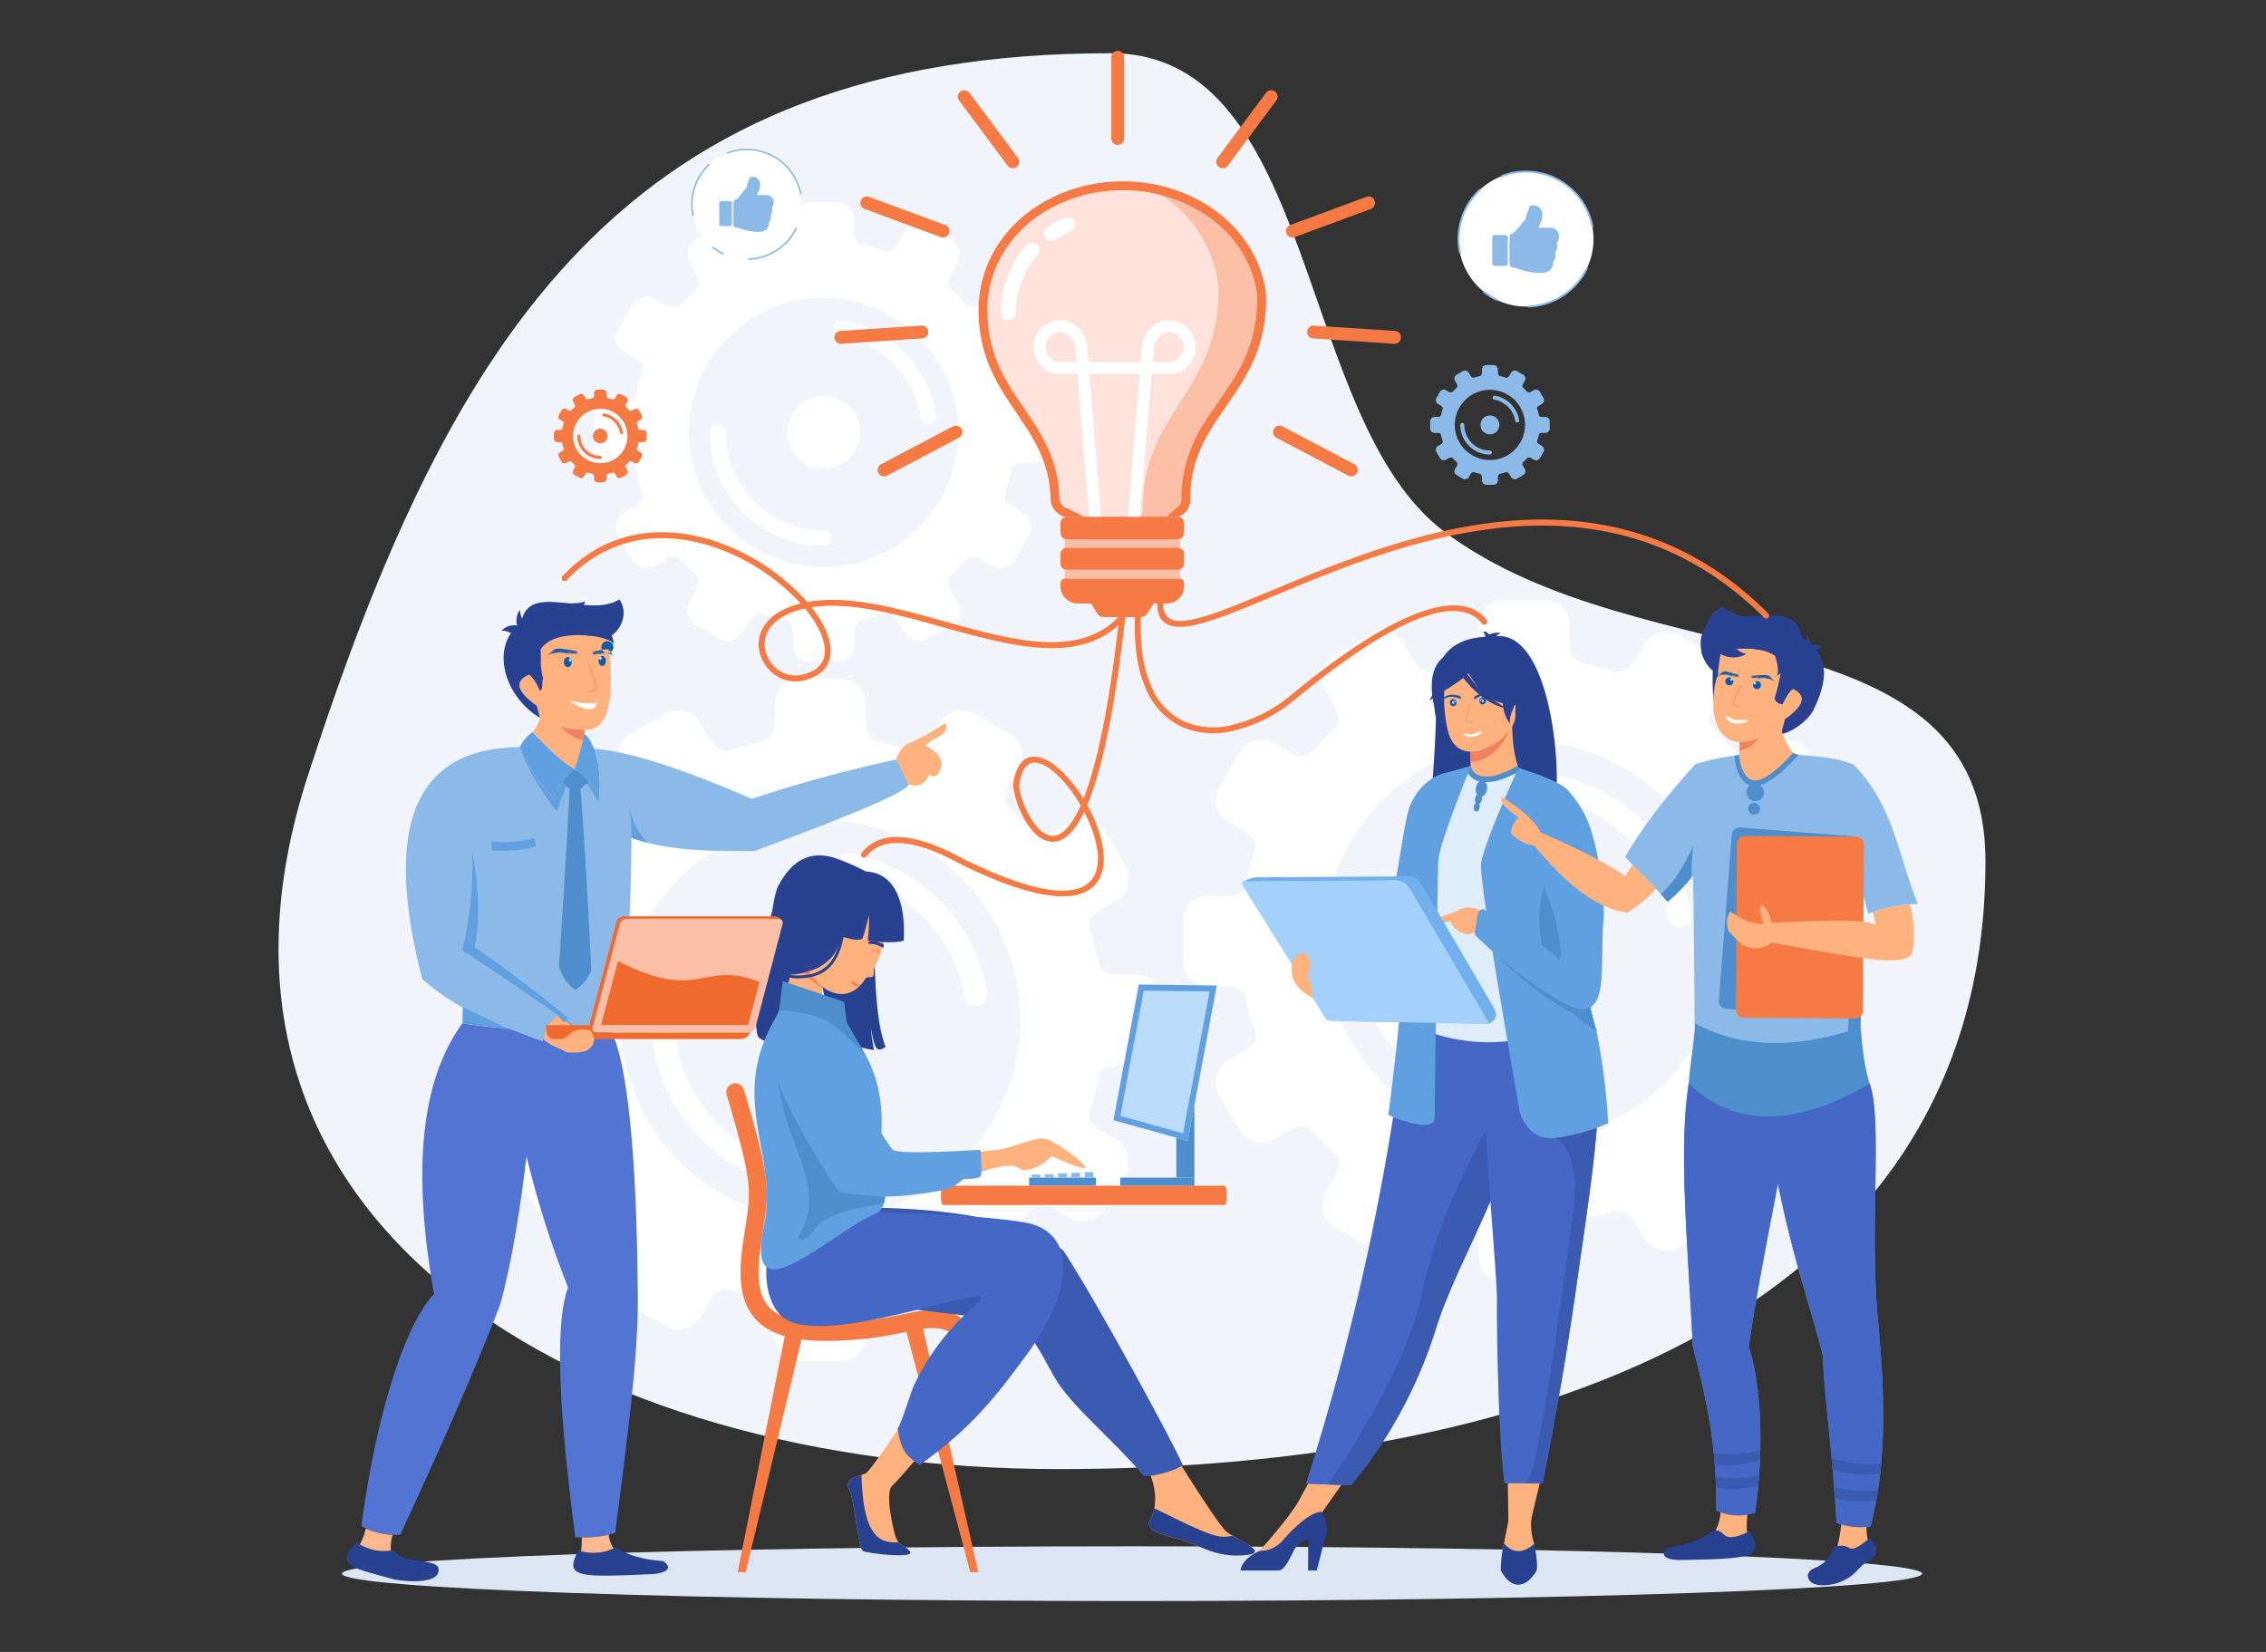 <svg xmlns="http://www.w3.org/2000/svg" xmlns:xlink="http://www.w3.org/1999/xlink" width="480" height="350" viewBox="0 0 480 350">
  <rect x="0" y="0" width="480" height="350" fill="#333333" stroke="none"/>
  <defs>
    <clipPath id="clip-path">
      <rect id="Rectangle_197" data-name="Rectangle 197" width="361.578" height="328.437" transform="translate(0 0)" fill="none"/>
    </clipPath>
  </defs>
  <g id="build-img" transform="translate(-747 -1152)">
    <rect id="Rectangle_187" data-name="Rectangle 187" width="480" height="350" transform="translate(747 1152)" fill="none"/>
    <g id="Group_304" data-name="Group 304" transform="translate(806 1162.782)">
      <g id="Group_303" data-name="Group 303" transform="translate(0 -0.001)" clip-path="url(#clip-path)">
        <path id="Path_2774" data-name="Path 2774" d="M176.287,2.916c44.042,0,39.015,77.779,70.81,101.489,42.083,31.38,114.481,15.843,114.481,69.7,0,94.544-93.906,128.8-196.24,128.8S-24.314,250.462,6.155,156.169,73.953,2.916,176.287,2.916" transform="translate(0 -2.422)" fill="#f1f5fb" fill-rule="evenodd"/>
        <path id="Path_2775" data-name="Path 2775" d="M246.661,1881.956c92.177,0,167.356-2.6,167.356-5.8s-75.179-5.8-167.356-5.8-167.354,2.6-167.354,5.8,75.178,5.8,167.354,5.8" transform="translate(-65.872 -1553.519)" fill="#dce6f3" fill-rule="evenodd"/>
        <path id="Path_2776" data-name="Path 2776" d="M421.331,194.794l-5.03,2.925a3.577,3.577,0,0,0-1.29,4.876l1.11,1.908c1.31,2.251.739,3.271.332,3.635-1.119,1-2.157,2.089-3.2,3.173-.306.318-1.277,1.406-3.834-.082l-1.755-1.017a3.575,3.575,0,0,0-4.876,1.29l-2.926,5.029a3.577,3.577,0,0,0,1.29,4.877l1.737,1.009c2.4,1.4,2.336,2.109,2.033,3.126-.417,1.4-.866,2.792-1.171,4.237-.272,1.286-.15,2.207-3.411,2.207h-2a3.573,3.573,0,0,0-3.567,3.567v5.819a3.573,3.573,0,0,0,3.567,3.567h2c3.261,0,3.139.919,3.411,2.206.3,1.443.753,2.842,1.171,4.237.3,1.017.365,1.731-2.033,3.125l-1.737,1.009a3.576,3.576,0,0,0-1.29,4.876l2.926,5.03a3.577,3.577,0,0,0,4.876,1.29l1.755-1.018c2.556-1.488,3.528-.4,3.834-.081,1.042,1.083,2.08,2.172,3.2,3.172.407.365.978,1.383-.332,3.636l-1.11,1.908a3.577,3.577,0,0,0,1.29,4.876l5.03,2.926a3.579,3.579,0,0,0,4.877-1.29l1.106-1.9c1.33-2.285,2.639-2.195,3.191-2.019,1.606.511,3.086.841,4.743,1.271.6.158,1.639.6,1.639,3.322v2.042a3.573,3.573,0,0,0,3.567,3.566h5.819a3.574,3.574,0,0,0,3.567-3.566v-2.042c0-2.724,1.034-3.163,1.639-3.322,1.656-.43,3.137-.761,4.741-1.271.554-.176,1.862-.266,3.191,2.019l1.108,1.9a3.578,3.578,0,0,0,4.876,1.29l5.03-2.926a3.576,3.576,0,0,0,1.29-4.876l-1.11-1.908c-1.31-2.253-.739-3.271-.332-3.636,1.119-1,2.156-2.09,3.2-3.172.305-.319,1.277-1.407,3.834.081l1.754,1.018a3.578,3.578,0,0,0,4.877-1.29l2.925-5.03a3.576,3.576,0,0,0-1.29-4.876l-1.737-1.009c-2.4-1.394-2.336-2.108-2.032-3.125.416-1.4.865-2.794,1.17-4.237.271-1.287.148-2.206,3.411-2.206h2a3.573,3.573,0,0,0,3.566-3.567v-5.819a3.573,3.573,0,0,0-3.566-3.567h-2c-3.263,0-3.139-.92-3.411-2.207-.306-1.445-.754-2.841-1.17-4.237-.3-1.017-.366-1.731,2.032-3.126l1.737-1.009a3.577,3.577,0,0,0,1.29-4.877l-2.925-5.029a3.576,3.576,0,0,0-4.877-1.29L477.3,211.23c-2.557,1.487-3.529.4-3.834.082-1.042-1.084-2.08-2.171-3.2-3.173-.407-.364-.978-1.383.332-3.635l1.11-1.908a3.576,3.576,0,0,0-1.29-4.876l-5.03-2.925a3.574,3.574,0,0,0-4.876,1.29l-1.108,1.9c-1.329,2.287-2.638,2.2-3.191,2.02-1.6-.511-3.085-.841-4.741-1.273-.605-.157-1.639-.6-1.639-3.32v-2.042a3.574,3.574,0,0,0-3.567-3.567h-5.819a3.573,3.573,0,0,0-3.567,3.567v2.042c0,2.723-1.036,3.163-1.639,3.32-1.656.431-3.137.762-4.743,1.273-.552.176-1.861.267-3.191-2.02l-1.106-1.9a3.576,3.576,0,0,0-4.877-1.29m22.032,35.985a7.684,7.684,0,1,1-7.684,7.684,7.684,7.684,0,0,1,7.684-7.684m-24.085,7.684a1.644,1.644,0,1,1,3.288,0,20.8,20.8,0,0,0,20.8,20.8,1.643,1.643,0,1,1,0,3.287,24.086,24.086,0,0,1-24.085-24.084m47.853-3.879a1.638,1.638,0,1,1-3.236.513,20.812,20.812,0,0,0-16.962-17.129,1.642,1.642,0,0,1,.552-3.236,24.1,24.1,0,0,1,19.646,19.852m-23.767-24.66a28.539,28.539,0,1,1-28.538,28.538,28.539,28.539,0,0,1,28.538-28.538" transform="translate(-327.901 -157.652)" fill="#fff" fill-rule="evenodd"/>
        <path id="Path_2777" data-name="Path 2777" d="M291.083,792.936l-7.47,4.344a5.309,5.309,0,0,0-1.915,7.239l1.648,2.834c1.945,3.344,1.1,4.857.493,5.4-1.662,1.488-3.2,3.1-4.748,4.711-.454.472-1.9,2.088-5.693-.121l-2.6-1.511a5.311,5.311,0,0,0-7.241,1.916l-4.343,7.468a5.311,5.311,0,0,0,1.915,7.241l2.58,1.5c3.561,2.07,3.469,3.132,3.017,4.642-.618,2.072-1.285,4.147-1.737,6.292-.4,1.91-.221,3.275-5.064,3.275h-2.969a5.306,5.306,0,0,0-5.3,5.3V862.1a5.306,5.306,0,0,0,5.3,5.3h2.969c4.843,0,4.661,1.365,5.064,3.275.452,2.145,1.119,4.219,1.737,6.291.451,1.51.543,2.571-3.017,4.642l-2.58,1.5a5.311,5.311,0,0,0-1.915,7.241l4.343,7.468a5.312,5.312,0,0,0,7.241,1.916l2.6-1.513c3.8-2.207,5.239-.592,5.693-.119,1.546,1.608,3.087,3.223,4.748,4.711.605.541,1.452,2.053-.493,5.4l-1.648,2.834a5.309,5.309,0,0,0,1.915,7.239l7.47,4.344a5.311,5.311,0,0,0,7.24-1.915l1.645-2.828c1.974-3.394,3.916-3.261,4.737-3,2.383.758,4.581,1.249,7.039,1.888.9.234,2.435.887,2.435,4.93v3.031a5.306,5.306,0,0,0,5.3,5.3h8.639a5.307,5.307,0,0,0,5.3-5.3v-3.031c0-4.043,1.536-4.7,2.434-4.93,2.459-.639,4.658-1.13,7.041-1.888.82-.263,2.764-.4,4.737,3l1.645,2.828a5.311,5.311,0,0,0,7.241,1.915l7.468-4.344a5.309,5.309,0,0,0,1.915-7.239l-1.648-2.834c-1.944-3.344-1.1-4.857-.493-5.4,1.662-1.488,3.2-3.1,4.749-4.711.455-.473,1.9-2.088,5.694.119l2.6,1.513a5.31,5.31,0,0,0,7.239-1.916l4.344-7.468a5.311,5.311,0,0,0-1.916-7.241l-2.579-1.5c-3.561-2.071-3.47-3.132-3.019-4.642.62-2.072,1.285-4.146,1.738-6.291.4-1.91.221-3.275,5.065-3.275h2.967a5.306,5.306,0,0,0,5.3-5.3v-8.639a5.306,5.306,0,0,0-5.3-5.3H387.67c-4.844,0-4.662-1.365-5.065-3.275-.453-2.145-1.118-4.219-1.738-6.292-.451-1.51-.542-2.571,3.019-4.642l2.579-1.5a5.312,5.312,0,0,0,1.916-7.241l-4.344-7.468a5.31,5.31,0,0,0-7.239-1.916l-2.6,1.511c-3.8,2.209-5.239.593-5.694.121-1.547-1.608-3.087-3.224-4.749-4.711-.6-.541-1.451-2.053.493-5.4l1.648-2.834a5.308,5.308,0,0,0-1.915-7.239l-7.468-4.344a5.311,5.311,0,0,0-7.241,1.915l-1.645,2.827c-1.974,3.395-3.917,3.26-4.737,3-2.382-.758-4.581-1.248-7.041-1.888-.9-.234-2.434-.886-2.434-4.931v-3.031a5.306,5.306,0,0,0-5.3-5.3h-8.639a5.305,5.305,0,0,0-5.3,5.3v3.031c0,4.045-1.538,4.7-2.435,4.931-2.458.64-4.657,1.13-7.039,1.888-.821.262-2.764.4-4.737-3l-1.645-2.827a5.311,5.311,0,0,0-7.24-1.915M323.8,846.367a11.408,11.408,0,1,1-11.408,11.408A11.408,11.408,0,0,1,323.8,846.367m-35.761,11.409a2.441,2.441,0,1,1,4.882,0,30.876,30.876,0,0,0,30.88,30.878,2.441,2.441,0,0,1,0,4.882,35.761,35.761,0,0,1-35.761-35.76m71.051-5.759a2.433,2.433,0,1,1-4.805.762,30.9,30.9,0,0,0-25.186-25.433,2.438,2.438,0,1,1,.821-4.805,35.787,35.787,0,0,1,29.17,29.477M323.8,815.4a42.373,42.373,0,1,1-42.373,42.374A42.374,42.374,0,0,1,323.8,815.4" transform="translate(-209.025 -652.461)" fill="#fff" fill-rule="evenodd"/>
        <path id="Path_2778" data-name="Path 2778" d="M1171.131,694.39l-7.469,4.344a5.309,5.309,0,0,0-1.915,7.239l1.648,2.834c1.945,3.344,1.1,4.857.493,5.4-1.662,1.487-3.2,3.1-4.748,4.711-.454.473-1.9,2.088-5.693-.121l-2.6-1.511a5.311,5.311,0,0,0-7.241,1.916l-4.343,7.468a5.31,5.31,0,0,0,1.915,7.24l2.58,1.5c3.56,2.071,3.469,3.132,3.017,4.642-.618,2.072-1.285,4.147-1.738,6.291-.4,1.91-.221,3.276-5.064,3.276H1137a5.305,5.305,0,0,0-5.3,5.3v8.639a5.305,5.305,0,0,0,5.3,5.3h2.969c4.843,0,4.66,1.366,5.064,3.275.453,2.145,1.119,4.22,1.738,6.292.451,1.51.543,2.571-3.017,4.642l-2.58,1.5a5.311,5.311,0,0,0-1.915,7.24l4.343,7.468a5.311,5.311,0,0,0,7.241,1.916l2.6-1.512c3.8-2.208,5.239-.592,5.693-.119,1.546,1.608,3.086,3.223,4.748,4.711.605.541,1.452,2.053-.493,5.4l-1.648,2.834a5.309,5.309,0,0,0,1.915,7.239l7.469,4.344a5.311,5.311,0,0,0,7.24-1.915l1.645-2.828c1.974-3.395,3.916-3.261,4.737-3,2.383.758,4.581,1.248,7.039,1.888.9.234,2.436.886,2.436,4.93v3.031a5.306,5.306,0,0,0,5.3,5.3h8.639a5.307,5.307,0,0,0,5.3-5.3v-3.031c0-4.044,1.536-4.7,2.434-4.93,2.459-.64,4.658-1.13,7.041-1.888.82-.263,2.764-.4,4.737,3l1.645,2.828a5.31,5.31,0,0,0,7.24,1.915l7.468-4.344a5.309,5.309,0,0,0,1.915-7.239l-1.648-2.834c-1.944-3.344-1.1-4.857-.493-5.4,1.662-1.487,3.2-3.1,4.749-4.711.455-.473,1.9-2.089,5.694.119l2.605,1.512a5.309,5.309,0,0,0,7.239-1.916l4.344-7.468a5.311,5.311,0,0,0-1.916-7.24l-2.579-1.5c-3.561-2.071-3.47-3.132-3.019-4.642.62-2.072,1.285-4.147,1.738-6.292.4-1.909.221-3.275,5.065-3.275h2.967a5.306,5.306,0,0,0,5.3-5.3v-8.639a5.306,5.306,0,0,0-5.3-5.3h-2.967c-4.844,0-4.662-1.366-5.065-3.276-.453-2.144-1.118-4.219-1.738-6.291-.452-1.51-.542-2.571,3.019-4.642l2.579-1.5a5.31,5.31,0,0,0,1.916-7.24l-4.344-7.468a5.309,5.309,0,0,0-7.239-1.916l-2.605,1.511c-3.8,2.209-5.239.593-5.694.121-1.547-1.608-3.087-3.224-4.749-4.711-.6-.541-1.451-2.053.493-5.4l1.648-2.834a5.308,5.308,0,0,0-1.915-7.239l-7.468-4.344a5.31,5.31,0,0,0-7.24,1.915l-1.645,2.827c-1.974,3.395-3.917,3.26-4.737,3-2.382-.758-4.582-1.248-7.041-1.888-.9-.234-2.434-.886-2.434-4.931V692.28a5.306,5.306,0,0,0-5.3-5.3h-8.639a5.305,5.305,0,0,0-5.3,5.3v3.031c0,4.045-1.538,4.7-2.436,4.931-2.458.64-4.657,1.13-7.039,1.888-.821.261-2.764.4-4.737-3l-1.645-2.827a5.311,5.311,0,0,0-7.24-1.915m32.712,53.431a11.409,11.409,0,1,1-11.408,11.409,11.408,11.408,0,0,1,11.408-11.409m-35.761,11.41a2.441,2.441,0,1,1,4.881,0,30.877,30.877,0,0,0,30.88,30.878,2.441,2.441,0,0,1,0,4.882,35.76,35.76,0,0,1-35.761-35.76m71.051-5.76a2.433,2.433,0,0,1-4.805.762,30.906,30.906,0,0,0-25.186-25.433,2.437,2.437,0,1,1,.821-4.805,35.788,35.788,0,0,1,29.17,29.476m-35.29-36.614a42.373,42.373,0,1,1-42.373,42.373,42.374,42.374,0,0,1,42.373-42.373" transform="translate(-939.992 -570.609)" fill="#fff" fill-rule="evenodd"/>
        <path id="Path_2779" data-name="Path 2779" d="M574.119,1653.1h1.7l12.2-50.915h-3.744Z" transform="translate(-476.863 -1330.775)" fill="#f57a44" fill-rule="evenodd"/>
        <path id="Path_2780" data-name="Path 2780" d="M798.045,1644.276H796.34l-14-52.716h3.745Z" transform="translate(-649.809 -1321.948)" fill="#f57a44" fill-rule="evenodd"/>
        <path id="Path_2781" data-name="Path 2781" d="M581.225,1345.875q.77,0,1.575-.021a78.217,78.217,0,0,0,14.949-1.84c4.343-.881,6.735-1.368,9.555-.02a1.907,1.907,0,0,0,1.642-3.442c-3.971-1.9-7.322-1.217-11.955-.275a74.973,74.973,0,0,1-14.284,1.765c-7.176.177-11.564-.9-13.807-3.386-2-2.22-2.594-5.922-1.858-11.651.252-1.94.5-3.552.72-4.974.617-3.995,1.026-6.634.521-10.7-.468-3.791-1.728-8.849-4.639-18.663a1.909,1.909,0,0,0-3.66,1.087c5.454,18.356,5.175,20.149,4.008,27.693-.223,1.445-.476,3.084-.732,5.072-.892,6.915,0,11.583,2.8,14.693,2.891,3.2,7.6,4.665,15.16,4.665" transform="translate(-465.057 -1072.553)" fill="#f57a44" fill-rule="evenodd"/>
        <path id="Path_2782" data-name="Path 2782" d="M610.014,1039.809a70.4,70.4,0,0,0-2.4,13.117c-.184,3.088-.45,5.569,1.19,7.646,0,0-4.081.47-5.467-.869a4.677,4.677,0,0,0,.523.948s-4.564.2-6.45-1.494.086-38.514,12.763-35.422c0,0,12.666-1.276,11.665,13.437.212,17.477,1.442,21,2.432,24.044-1.426.966-1.958.6-2.384-.792-.376-1.233-.583-2.669-.692-3.033a41.026,41.026,0,0,0,.656,4.481s-5.117-.685-7.309-2.641-5.155-16.386-4.528-19.422" transform="translate(-495.699 -850.16)" fill="#284191" fill-rule="evenodd"/>
        <path id="Path_2783" data-name="Path 2783" d="M1065.894,1167.975l-16.524-.2-5.37,28.742,15.742,4.385Z" transform="translate(-867.145 -969.953)" fill="#61a0e0" fill-rule="evenodd"/>
        <path id="Path_2784" data-name="Path 2784" d="M1071.553,1175.536l-5.62,30.076-13.279-3.7,4.959-26.543Z" transform="translate(-874.333 -976.26)" fill="#bbdbfa" fill-rule="evenodd"/>
        <path id="Path_2785" data-name="Path 2785" d="M1126.483,1333.951h-3.834V1325.5l2.419.674,1.416-7.578Z" transform="translate(-932.471 -1095.227)" fill="#4f8ecc" fill-rule="evenodd"/>
        <path id="Path_2786" data-name="Path 2786" d="M828.753,1423.417H888.36c.255,0,.461-.733.461-1.638v-.818c0-.905-.206-1.639-.461-1.639H828.753c-.254,0-.46.733-.46,1.639v.818c0,.905.206,1.638.46,1.638" transform="translate(-687.979 -1178.887)" fill="#f57a44" fill-rule="evenodd"/>
        <path id="Path_2787" data-name="Path 2787" d="M727.125,1683.057s-10.049,15.61-11.406,16.286-4.751.85-3.477,3.394,1.783,12.555,2.969,13.063,11.367,1.7,9.841,0-2.467-.847-3.239-3.9-1.852-8.822-.412-10.007,10.267-11.879,10.267-11.879Z" transform="translate(-591.354 -1397.945)" fill="#ffb27d" fill-rule="evenodd"/>
        <path id="Path_2788" data-name="Path 2788" d="M1073.255,1722.629s12.215,20.133,14.479,21.943,9.727,4.526,3.62,4.978-9.05-2.035-12.9-3.168-8.6-1.809-6.787-4.75,1.059-9.36-2.843-13.433,4.427-5.569,4.427-5.569" transform="translate(-886.903 -1430.813)" fill="#ffb27d" fill-rule="evenodd"/>
        <path id="Path_2789" data-name="Path 2789" d="M721.711,1446.954s30.24-.791,42.23,9.047c7.013,10.634,23.98,42.005,25.3,45.463-.905.9-5.995,2.537-8.258,2.311-6.674-7.957-15.495-14.837-19-21.078-4.323-7.692-5.654-11.536-12.668-12.215s-22.848-2.941-27.6-2.941,0-20.587,0-20.587" transform="translate(-597.698 -1201.825)" fill="#3b5bb3" fill-rule="evenodd"/>
        <path id="Path_2790" data-name="Path 2790" d="M613.343,1434.8l17.581,3.035s23.364.213,34.043,2.2c9.717,1.809,11.15,12.849,0,28.051-6.333,8.636-11.686,15.525-22.637,23.292-2.786-2.044-3.848-2.819-4.62-7.74.793-1.086,2.845-7.887,3.481-9.218,6.055-12.659,14.139-17.265,14.253-18.509-1.356-2.205-35.953,11.5-42.832,3.437-6.567-7.7.731-24.552.731-24.552" transform="translate(-506.559 -1191.741)" fill="#4567c6" fill-rule="evenodd"/>
        <path id="Path_2791" data-name="Path 2791" d="M600.384,1198.853a18.4,18.4,0,0,1,13.758,3.422c3.855,3.929,8.215,10.408,7.944,21.094-.338,13.572,2.1,14.444-.443,18.177-10.612,4.383-28.765,23.214-24.491,3.025,3.1-14.618-6.789-25.515,1.183-41.731.65-1.319,1.46-2.6,2.048-3.988" transform="translate(-494.331 -995.599)" fill="#61a0e0" fill-rule="evenodd"/>
        <path id="Path_2792" data-name="Path 2792" d="M645.674,1245.1c.2,7.076,1.2,9.16.439,11.378-4.325.442-12.242,2.174-14.221,4.944-2.261,3.166-4.522,3.618-3.467,1.281s3.845-5.657-.454-17.042-6.332-19.077-2.11-27Z" transform="translate(-517.911 -1012.223)" fill="#4f8ecc" fill-rule="evenodd"/>
        <path id="Path_2793" data-name="Path 2793" d="M626.049,1129.556a55.177,55.177,0,0,0,3.55-14.334l7.467,2.205s-4.242,9.5-.172,12.895a38.02,38.02,0,0,1,2.913,2.656,18.4,18.4,0,0,0-13.758-3.422" transform="translate(-519.995 -926.302)" fill="#ffb27d" fill-rule="evenodd"/>
        <path id="Path_2794" data-name="Path 2794" d="M644.241,1118.971c.44-.393.993-.885,1.574-1.4l6.09,1.8.01.032a25.017,25.017,0,0,0-1.9,7.437,21.449,21.449,0,0,1-6.072-6.031c.122-.7.218-1.316.3-1.839" transform="translate(-534.858 -928.254)" fill="#f08261" fill-rule="evenodd"/>
        <path id="Path_2795" data-name="Path 2795" d="M630.29,1211.317c7.69,2.688,6.834,10.788,13.911,22.735,3.665,6.181,7.063,6.089,7.063,6.089a163.836,163.836,0,0,0,18.976-1.2c6.505-.8,6.921,1.14,2.395,2.759-9.125,3.261-18.592,6.773-26.229,5.925s-20.69-20.327-21.365-25.4c-.931-7.013,1.378-12.262,5.249-10.908" transform="translate(-518.987 -1005.941)" fill="#f09959" fill-rule="evenodd"/>
        <path id="Path_2796" data-name="Path 2796" d="M1089.522,1822.8c8.106,3.964,12.467,6.236,15.066,6.02.614-.051,1.123-.115,1.549-.18,2.891,1.708,7.5,3.727,2.314,4.111-6.109.453-9.05-2.035-12.9-3.168s-8.6-1.809-6.787-4.75a6.181,6.181,0,0,0,.755-2.033" transform="translate(-903.999 -1514.016)" fill="#284191" fill-rule="evenodd"/>
        <path id="Path_2797" data-name="Path 2797" d="M714.838,1781.158c.2,6.417,1.082,12.777,5.006,13.978a6.573,6.573,0,0,0,2.828.252c.619.763,1.373.772,2.384,1.895,1.526,1.7-8.654.509-9.841,0s-1.7-10.518-2.97-13.063c-1.045-2.091,1.058-2.579,2.592-3.063" transform="translate(-591.357 -1479.427)" fill="#284191" fill-rule="evenodd"/>
        <path id="Path_2798" data-name="Path 2798" d="M860.891,1363.169c5.2-.074,10.364-3.176,12.926-2.723s9.593,5.963,8.537,6.191-6.836-2.473-7.061-2.527a9.17,9.17,0,0,1-4.72,2.832c-3.543.9-.024-2.656-11.01.663-7.142,2.157,1.328-4.434,1.328-4.434" transform="translate(-711.574 -1129.947)" fill="#ffb27d" fill-rule="evenodd"/>
        <path id="Path_2799" data-name="Path 2799" d="M626.815,1163.472l-.766,6.16s6.734.4,10.083,2.286,8.295,7.331,8.295,7.331l-4.037-6.956-.582-4.448Z" transform="translate(-519.996 -966.378)" fill="#4f8ecc" fill-rule="evenodd"/>
        <path id="Path_2800" data-name="Path 2800" d="M623.956,1207.381c5-.938,7.316,3.543,10.557,10.858s8.779,16.2,9.879,17.345,18.551,0,18.551,0,.525,5.052,0,5.654-3.543.528-3.543.528-1.209.964-2.34,1.726-10.705,2.195-15.156,1.97-8.522-.6-9.124-1.284-12.745-19.378-13.5-26.09,2.125-10.228,4.674-10.707" transform="translate(-514.273 -1002.747)" fill="#61a0e0" fill-rule="evenodd"/>
        <rect id="Rectangle_189" data-name="Rectangle 189" width="15.708" height="1.711" transform="translate(178.304 238.724)" fill="#4f8ecc"/>
        <path id="Path_2801" data-name="Path 2801" d="M650.033,1055.32c-3.132,10.423,7.982,22.625,13.88,13.1.126-.2,1.349-.059,1.469-.28.25-.464.077-1.608.384-2.107a18.591,18.591,0,0,0,1.687-4.428c1.457-5.138-.541-10.2-4.461-11.318s-11.5-.108-12.958,5.03" transform="translate(-539.463 -872.031)" fill="#ffb27d" fill-rule="evenodd"/>
        <path id="Path_2802" data-name="Path 2802" d="M634.937,1009.645c9.461.454,7.976,14.682,7.976,14.682s-2.457.76-7.6-.09a28.52,28.52,0,0,0,.225-5.429,35.849,35.849,0,0,1-1.357,5.091c-1.09.5-2.318.055-4.412-.449a9.311,9.311,0,0,1-6.19,7.084c-2.3.722-4.728,1.583-7.443.226s-1.222-15.233.217-18.022c2.166-4.188,5.762-7.936,11.983-5.959a46.541,46.541,0,0,1,6.6,2.865" transform="translate(-510.506 -835.779)" fill="#284191" fill-rule="evenodd"/>
        <path id="Path_2803" data-name="Path 2803" d="M626.445,1094.455a13.552,13.552,0,0,0,2-.161c3.294-.494,7.716-2.369,8.066-12.9a.31.31,0,1,0-.619-.02c-.142,4.362-1.011,7.589-2.571,9.593a7.246,7.246,0,0,1-4.97,2.718c-3.075.463-5.117-.108-6.065-1.7a.31.31,0,0,0-.533.317c.857,1.432,2.429,2.152,4.688,2.152" transform="translate(-516.395 -897.936)" fill="#284191" fill-rule="evenodd"/>
        <rect id="Rectangle_190" data-name="Rectangle 190" width="14.143" height="1.719" transform="translate(158.999 238.716)" fill="#4f8ecc"/>
        <rect id="Rectangle_191" data-name="Rectangle 191" width="1.837" height="0.639" transform="translate(159.519 238.078)" fill="#8bbae9"/>
        <rect id="Rectangle_192" data-name="Rectangle 192" width="1.836" height="0.734" transform="translate(162.331 237.982)" fill="#8bbae9"/>
        <rect id="Rectangle_193" data-name="Rectangle 193" width="1.836" height="0.901" transform="translate(165.142 237.815)" fill="#8bbae9"/>
        <rect id="Rectangle_194" data-name="Rectangle 194" width="1.835" height="1.016" transform="translate(167.954 237.701)" fill="#8bbae9"/>
        <rect id="Rectangle_195" data-name="Rectangle 195" width="1.835" height="1.162" transform="translate(170.765 237.555)" fill="#8bbae9"/>
        <path id="Path_2804" data-name="Path 2804" d="M717.763,1164.1c-.464-.072-2.244-.711-1.285-1.352a2.345,2.345,0,0,0,1.786.844l-.142.16-.14.138Z" transform="translate(-594.874 -965.779)" fill="#f08261" fill-rule="evenodd"/>
        <path id="Path_2805" data-name="Path 2805" d="M740.636,1113.861c-.629-.34-3.524-1.382-3.265-.089a5.365,5.365,0,0,1,3.173.894l.046-.239.022-.221Z" transform="translate(-612.446 -924.574)" fill="#284191" fill-rule="evenodd"/>
        <path id="Path_2806" data-name="Path 2806" d="M742.508,1124.662a.207.207,0,0,1-.156-.067,1.27,1.27,0,0,0-1.36-.375.219.219,0,0,1-.121-.42,1.681,1.681,0,0,1,1.793.5.214.214,0,0,1,0,.307.23.23,0,0,1-.152.059" transform="translate(-615.237 -933.363)" fill="#fc9774"/>
        <path id="Path_2807" data-name="Path 2807" d="M770.982,848.956q1.288-3.426,3.144-3.959a41.542,41.542,0,0,0,7.392-4.159q1.3,1.582-2.063,3.281a7.129,7.129,0,0,0-2.031,1.525q3.5,1.641,3.4,4.143-.5,1.925-1.255,2.214a1.057,1.057,0,0,1-1.279-.292c-1.266,2.512-2.9,2.614-4.2,2.136-.364.079-.482.111-.8.195a11.493,11.493,0,0,0-2.308-5.084" transform="translate(-640.377 -698.399)" fill="#ffb27d" fill-rule="evenodd"/>
        <path id="Path_2808" data-name="Path 2808" d="M155.313,1216.456c3.555,2.479,6.535,20.894,6.826,55.243.378,12.885-1.859,29.958-4.752,52.4-2.36,1.01-5.822,1.149-8.457,1.009-3.671-27.849-4.271-45.628-1.536-52.926a204.987,204.987,0,0,1-8.8-27.792q-2.365,19.8-5.586,31.421-7.14,18.606-21.156,48.735a14.305,14.305,0,0,1-8.24-1.816c3.267-24.575,9.512-43.04,15.394-49.156-5.594-31.409-.939-47.766,6-57.362,12.385,1.843,23.139,1.715,30.3.245" transform="translate(-86.061 -1010.183)" fill="#5275d4" fill-rule="evenodd"/>
        <path id="Path_2809" data-name="Path 2809" d="M162.689,919.89c-9.265-35.917.824-49,20.668-49.157a33.435,33.435,0,0,0,7.026,10.7,20.139,20.139,0,0,1,4.538-6.076,20.787,20.787,0,0,1,5.236,5.379,22.39,22.39,0,0,0-1.047-9.634q10.708.741,33.389,10.6a290.911,290.911,0,0,1,30.444-8.3l.039.032c.3-.075,2.613,5.263,2.71,5.288-.758,2.454-29.653,12.888-32.638,14.047-8.6-.07-17.293.268-26.05-2.807-.126,25.829-1.944,36.57-5.506,39.539a64.993,64.993,0,0,1-12.478,1.116,12.212,12.212,0,0,0-.781,2.466c-2.275-.705-4.776-1.867-7.534-2.763l-.757-.308c-2.7-1.1-5.109-2.2-7.287-3.343a49.481,49.481,0,0,1-9.972-6.782" transform="translate(-132.246 -723.229)" fill="#8bbae9" fill-rule="evenodd"/>
        <path id="Path_2810" data-name="Path 2810" d="M229.983,1195.993l9.728,4.65-9.806-1.163Z" transform="translate(-190.958 -993.39)" fill="#61a0e0" fill-rule="evenodd"/>
        <path id="Path_2811" data-name="Path 2811" d="M150.051,1872.041c-7.078.33-12.367.577-14.858-.04-2.685-.668-2.243-2.309-.89-4.972a10.324,10.324,0,0,0,8-.664q3.451,2.438,9.953,2.935c1.9,1.226,1.237,2.465-2.2,2.742m-55.1,1.05c-3.927-1.11-7.31-1.874-8.717-2.864-1.885-1.325-.862-2.916,1.057-4.921a10.323,10.323,0,0,0,7.844,1.682c2.081,2.956,8.846,1.714,9.512,3.737.828,3.771-7.894,2.876-9.7,2.365" transform="translate(-70.796 -1549.321)" fill="#284191" fill-rule="evenodd"/>
        <path id="Path_2812" data-name="Path 2812" d="M350.715,940.341c.656-10.113,1.453-22.421,2.254-37.692a7.108,7.108,0,0,1-1.648-1.284,15.938,15.938,0,0,1,2.553-2.824,16.434,16.434,0,0,1,3.011,2.619,7.417,7.417,0,0,1-1.621,1.5q1.118,14.1,2.294,38.415a8.415,8.415,0,0,1-3.4,4.207,9.039,9.039,0,0,1-3.439-4.94" transform="translate(-291.303 -746.328)" fill="#4f8ecc" fill-rule="evenodd"/>
        <path id="Path_2813" data-name="Path 2813" d="M308.743,865.826a33.447,33.447,0,0,1-7.026-10.694,8.262,8.262,0,0,1,2.709-3.184c3.924,4.1,6.421,6.385,8.813,7.777l.042.025c.032-.11.062-.219.094-.329a58.38,58.38,0,0,0,1.946-7.164c1.128.8,1.533,2.015,2.149,3.235a22.4,22.4,0,0,1,1.047,9.636,28.4,28.4,0,0,0-2.224-2.76,16.408,16.408,0,0,0-3.012-2.618,15.877,15.877,0,0,0-2.551,2.823,26.433,26.433,0,0,0-1.987,3.253" transform="translate(-250.606 -707.627)" fill="#61a0e0" fill-rule="evenodd"/>
        <path id="Path_2814" data-name="Path 2814" d="M266.585,987.325a6.617,6.617,0,0,1-.112-1.939,24.249,24.249,0,0,0,8.938-.7,3.238,3.238,0,0,1,.372,1.714q-3.032,1.133-9.2.924" transform="translate(-221.313 -817.88)" fill="#61a0e0" fill-rule="evenodd"/>
        <path id="Path_2815" data-name="Path 2815" d="M304.046,749.3a9.608,9.608,0,0,0,1.54-3.025q-.331-1.009-.683-2.55-6.442-4.583-1.646-6.608.947.557,2.306,3.358c.756-.015.044-1.987.45-2.721-.833-3.136-.071-4.082-.3-6.033,2.218-3.147,7.592-3.988,14.225-2.984.563,6.111,2.451,20.532-4.941,20.066l-.053.806A59.017,59.017,0,0,1,313,756.778l-.137.3c-2.394-1.392-4.89-3.681-8.815-7.777" transform="translate(-250.185 -604.96)" fill="#ffb27d" fill-rule="evenodd"/>
        <path id="Path_2816" data-name="Path 2816" d="M303.161,694.1c-6.632-1-11.664-.656-13.881,2.491.231,1.95-.311,3.141.522,6.277-.4.733.086,2.461-.67,2.476q-1.359-2.8-2.306-3.358-4.8,2.028,1.646,6.608.352,1.539.682,2.55c-7.544-4.433-10.847-15.17-3.973-20.208,1.394-8.9,14.188-.732,20.776-4.9,2.506,3.622-.782,8.025-2.8,8.062" transform="translate(-233.753 -569.82)" fill="#284191" fill-rule="evenodd"/>
        <path id="Path_2817" data-name="Path 2817" d="M352.98,845.491a21.264,21.264,0,0,0,5.015.621l-.053.806q-.117.726-.284,1.451l-.044-.015a10.029,10.029,0,0,1-4.634-2.863" transform="translate(-293.185 -702.264)" fill="#f08261" fill-rule="evenodd"/>
        <path id="Path_2818" data-name="Path 2818" d="M360.043,901.582a3.978,3.978,0,0,0,.443-.513q-2.189-2.327-3.119-2.527a35.874,35.874,0,0,0-1.606,3.491c-.417-.329-.711-.651-.839-.759a16.088,16.088,0,0,1,2.444-2.732,15.645,15.645,0,0,1,2.675,3.04" transform="translate(-294.799 -746.328)" fill="#4f8ecc" fill-rule="evenodd"/>
        <path id="Path_2819" data-name="Path 2819" d="M108.643,1849.427a9.76,9.76,0,0,0-.363,3.324,10.27,10.27,0,0,1-6.565-1.288,13.711,13.711,0,0,0,1.252-3.391,15.427,15.427,0,0,0,5.676,1.354m39.928,3.46a21.634,21.634,0,0,0,.146-2.913,22.262,22.262,0,0,0,5.685-.58,7.063,7.063,0,0,0,1.062,2.9,10.234,10.234,0,0,1-6.893.6" transform="translate(-84.484 -1535.007)" fill="#fcb88d" fill-rule="evenodd"/>
        <path id="Path_2820" data-name="Path 2820" d="M258.693,882.305a43.563,43.563,0,0,0-2.561-3.815,3.978,3.978,0,0,0,.444-.513,28.681,28.681,0,0,1,2.218,2.75c-.019.538-.051,1.065-.1,1.578m6.952,7.666a55.457,55.457,0,0,0-.346-6.317A14.63,14.63,0,0,0,269.042,891c-1.131-.292-2.263-.633-3.4-1.031m-16.619-8.536a26.418,26.418,0,0,1,1.987-3.253c.128.108.421.43.839.759-.645,1.571-1.344,3.439-2.018,5.41-3.353-4.214-6.531-9.578-7.834-13.611a33.445,33.445,0,0,0,7.026,10.694m-1.365,49.193a10.826,10.826,0,0,1,2.449-3.076c-9.98-6.938-15.818-10.93-20.29-13.743a78.259,78.259,0,0,0,2.1-20.993q2.212,11.974.532,20.345c7.775,5.375,15,10.976,19.723,14.9l-.317.556a13.769,13.769,0,0,1,2.09,1.753c-1.954.163-4.058.253-6.29.263" transform="translate(-190.888 -723.236)" fill="#61a0e0" fill-rule="evenodd"/>
        <path id="Path_2821" data-name="Path 2821" d="M331.159,1211.628c1.771,1.479,3.187,1.7,5.012,2.757,3.119.152,4.413-.1,5.381-1.46,1.085-2.463-.172-4.81-1.622-4.317-.345,1.006-1.375,1.308-2.542,1q-.486-1.878-1.99-1.728c-.371-.384-.92-.969-1.213-1.286-2.63,2.044-2.557,3.327-3.026,5.037" transform="translate(-275.06 -1002.193)" fill="#ffb27d" fill-rule="evenodd"/>
        <path id="Path_2822" data-name="Path 2822" d="M282.141,720.96a1.816,1.816,0,0,0,.142-2.351,3.608,3.608,0,0,0-3.656,1.075q1.066-.27,3.514,1.276" transform="translate(-231.427 -596.784)" fill="#284191" fill-rule="evenodd"/>
        <path id="Path_2823" data-name="Path 2823" d="M299.432,701.955q-.928,1.039-1.7.459a4.046,4.046,0,0,1,.564-3.442,5.181,5.181,0,0,0,1.14,2.983" transform="translate(-247.166 -580.565)" fill="#284191" fill-rule="evenodd"/>
        <path id="Path_2824" data-name="Path 2824" d="M382.16,713.853q.081-2.889,2.251-3.461a6.334,6.334,0,0,1,4.035,5.33q-1.222-1.489-6.285-1.868" transform="translate(-317.422 -590.051)" fill="#284191" fill-rule="evenodd"/>
        <path id="Path_2825" data-name="Path 2825" d="M355.991,688.776c.3.818-.089,1.89,1.07,2.14.767,3.532,3.553-1.232,3.5-2.551q-.74.556-4.568.411" transform="translate(-295.686 -571.755)" fill="#284191" fill-rule="evenodd"/>
        <path id="Path_2826" data-name="Path 2826" d="M357.818,758.184c-.454-.06-.86.366-.907.952a1.03,1.03,0,0,0,.738,1.169c.454.06.859-.365.907-.952a1.031,1.031,0,0,0-.738-1.169" transform="translate(-296.446 -629.742)" fill="#bbdbfa" fill-rule="evenodd"/>
        <path id="Path_2827" data-name="Path 2827" d="M357.644,760.3a1.033,1.033,0,0,1-.738-1.172c.047-.586.454-1.012.907-.952a.761.761,0,0,1,.488.29l-.063-.019c-.147-.019-.279.119-.294.309a.337.337,0,0,0,.24.38c.147.019.278-.12.294-.31v-.039a1.338,1.338,0,0,1,.071.558c-.047.587-.452,1.014-.908.953" transform="translate(-296.442 -629.735)" fill="#125aa3" fill-rule="evenodd"/>
        <path id="Path_2828" data-name="Path 2828" d="M341.412,748.771a.733.733,0,0,1,.063.059,1.83,1.83,0,0,0-.186-.306.522.522,0,0,1,.119.113.833.833,0,0,1,.094.178.918.918,0,0,0-.027-.19.511.511,0,0,1,.065.209.756.756,0,0,0-.091-.405.623.623,0,0,1,.167.367.414.414,0,0,0,.025-.169.31.31,0,0,1,.034.184l.059-.079c-.012.048-.025.062-.033.1a.789.789,0,0,0,.275-.5.752.752,0,0,1-.1.207,1.131,1.131,0,0,0,.032-.332,2.3,2.3,0,0,0-.043.258.738.738,0,0,1-.1.228,1.055,1.055,0,0,0,.035-.505l-.006.046a1.452,1.452,0,0,1-.019.276c-.023-.16-.006-.309-.139-.43a1.161,1.161,0,0,1,.083.186c-.072-.075-.1-.21-.218-.226a1.488,1.488,0,0,1,.155.189.376.376,0,0,1,.078.269.643.643,0,0,0-.443-.506c.055.03.224.155.239.227v.012c-.013.078-.012-.072-.005.018a.454.454,0,0,1,.11.143.49.49,0,0,1,.041.1.31.31,0,0,1,.015.063.135.135,0,0,1,0,.03l0,.018a.733.733,0,0,0-.254-.415,1.063,1.063,0,0,0-.382-.2s.006,0,.007.005l.092.045a.836.836,0,0,1,.5.532c-.013-.012,0,0-.02-.023l-.01-.016a1.271,1.271,0,0,0-.162-.238,1.093,1.093,0,0,0-.234-.19,1.362,1.362,0,0,0-.585-.161,2.533,2.533,0,0,1,.4.111.793.793,0,0,1,.34.225,1.236,1.236,0,0,1-.141-.068,2.9,2.9,0,0,0-1.06-.3,2.3,2.3,0,0,1,.573.2l-.11-.023c.03.015.056.032.089.049s.058.027.089.044a1.27,1.27,0,0,1,.465.406c-.04-.039-.093-.079-.138-.117a1.736,1.736,0,0,0-.147-.113,2.412,2.412,0,0,0-.31-.195,2.946,2.946,0,0,0-.69-.255.238.238,0,0,1,.1.06,8.5,8.5,0,0,0-1.056-.2c.109.039.293.054.419.09l.114.045a3.688,3.688,0,0,1-.378-.074,5.259,5.259,0,0,0-1.192-.14,2.037,2.037,0,0,0-1.447.449c-.059.048-.088.083-.133.127a2.476,2.476,0,0,1,.668-.389,4.135,4.135,0,0,0-1.042.783c.079-.05.191-.156.279-.224s.2-.143.3-.212a2.677,2.677,0,0,1,.721-.349,2.961,2.961,0,0,1-.273.157,9.8,9.8,0,0,0-1.464,1.007c-.054.044-.161.157-.2.183.049-.019.238-.169.3-.213a3.586,3.586,0,0,1,1.058-.556,9.118,9.118,0,0,0-1.077.594l.635-.32a3.131,3.131,0,0,1,.73-.258,6.15,6.15,0,0,0-1.373.635c.1-.034.245-.116.354-.164.127-.055.251-.106.382-.152a4.05,4.05,0,0,1,.824-.218,4.612,4.612,0,0,1,1.1-.008c.106.012.247.036.346.036a1.259,1.259,0,0,0-.307-.059,4.794,4.794,0,0,0-.637-.049c-.086,0-.261.018-.33.007a4.736,4.736,0,0,1,.675-.067c-.021,0-.01,0-.028,0a.058.058,0,0,1-.027-.014,2.094,2.094,0,0,1,.522.067c.15.036.447.153.463.157a.867.867,0,0,1-.1-.074l.362.086-.444-.165a2.808,2.808,0,0,1,.294.08c.106.027.324.08.422.118a1.67,1.67,0,0,0,.45.078,2.006,2.006,0,0,0-.25-.089l-.24-.086a1.3,1.3,0,0,1-.122-.048,3.505,3.505,0,0,0-.346-.148,2.554,2.554,0,0,0-1.041-.2,2.186,2.186,0,0,1,1.083.173l.483.2c.044.014.077.034.119.052a3.627,3.627,0,0,0,.362.134l-.008-.025a.026.026,0,0,0,0,0s0,0,0,0,0,0,0-.005a.784.784,0,0,0,.225.082c-.115-.111-.407-.2-.508-.343a1.536,1.536,0,0,1,.31.181c.033.021.066.034.1.054a1.269,1.269,0,0,0-.36-.347l-.142-.086a.752.752,0,0,1,.348.2,2.492,2.492,0,0,1,.243.266.077.077,0,0,0,.016.019c.016.017.007.009.023.015l-.108-.188c.02.038.169.188.176.24a.929.929,0,0,0-.122-.254l.07.051a1.806,1.806,0,0,0-.543-.443,1.156,1.156,0,0,1,.57.4c.052.073.087.164.136.223l-.051-.148.008,0,.078.094a.977.977,0,0,0-.262-.4.273.273,0,0,1,.125.081.755.755,0,0,1,.1.116,1.371,1.371,0,0,1,.157.3.478.478,0,0,0-.04-.181c.034.01.005,0,.035.018a.522.522,0,0,1,.115.156l-.021-.112.077.112a1.916,1.916,0,0,0-.073-.246.406.406,0,0,1,.119.2.288.288,0,0,0-.016-.136l.087.09c.021.03.043.068.064.1a.847.847,0,0,0-.109-.225c.093.059.124.149.192.248a.844.844,0,0,0-.165-.352c.1.018.164.285.214.341l0-.116a.12.12,0,0,1,.019.019l.06.116-.006-.149a.547.547,0,0,1,.074.149.959.959,0,0,0-.02-.193c.02.011,0,0,.029.021.044.043.061.106.1.15l-.045-.118c.016.006.007,0,.023.012Z" transform="translate(-278.605 -621.033)" fill="#125aa3" fill-rule="evenodd"/>
        <path id="Path_2829" data-name="Path 2829" d="M401.12,756.772a1.035,1.035,0,0,1,.684,1.171c-.044.586-.42,1.012-.841.952a1.036,1.036,0,0,1-.683-1.17c.043-.586.42-1.012.84-.952" transform="translate(-332.468 -628.569)" fill="#bbdbfa" fill-rule="evenodd"/>
        <path id="Path_2830" data-name="Path 2830" d="M400.956,758.891c.421.06.8-.367.841-.953a1.035,1.035,0,0,0-.684-1.172.6.6,0,0,0-.484.157l.059,0a.338.338,0,0,1,.221.381c-.014.19-.136.328-.273.308s-.235-.19-.221-.38l0-.039a1.325,1.325,0,0,0-.149.528,1.037,1.037,0,0,0,.684,1.172" transform="translate(-332.462 -628.564)" fill="#125aa3" fill-rule="evenodd"/>
        <path id="Path_2831" data-name="Path 2831" d="M392.844,749.6a.418.418,0,0,0-.047.059,1.963,1.963,0,0,1,.14-.3.456.456,0,0,0-.088.113.918.918,0,0,0-.07.177,1.187,1.187,0,0,1,.023-.19.664.664,0,0,0-.051.208,1.013,1.013,0,0,1,.073-.4.765.765,0,0,0-.127.366.584.584,0,0,1-.014-.169.42.42,0,0,0-.029.182l-.039-.078c.006.048.016.062.021.1a.891.891,0,0,1-.189-.5.9.9,0,0,0,.064.209,1.678,1.678,0,0,1-.018-.333c.021.074.012.177.026.259a.924.924,0,0,0,.064.227,1.473,1.473,0,0,1-.016-.505l0,.046a1.833,1.833,0,0,0,.007.276.778.778,0,0,1,.108-.43,1.435,1.435,0,0,0-.062.186c.053-.074.074-.21.16-.225a1.489,1.489,0,0,0-.115.189.485.485,0,0,0-.061.268c.061-.294.181-.449.326-.5a.585.585,0,0,0-.175.224v.012c.008.079.009-.07,0,.019a.513.513,0,0,0-.08.142.694.694,0,0,0-.033.1.518.518,0,0,0-.011.063.224.224,0,0,0,0,.03l0,.019a.828.828,0,0,1,.19-.413.737.737,0,0,1,.277-.2l0,0-.067.045a.792.792,0,0,0-.369.53c.01-.01,0,0,.015-.023,0-.008,0-.009.008-.016a1.274,1.274,0,0,1,.121-.236.93.93,0,0,1,.17-.188.791.791,0,0,1,.421-.16,1.478,1.478,0,0,0-.289.109.6.6,0,0,0-.247.224.855.855,0,0,0,.1-.066,1.682,1.682,0,0,1,.763-.3,1.43,1.43,0,0,0-.413.2l.08-.024c-.023.015-.042.033-.065.049a.609.609,0,0,0-.064.044,1.087,1.087,0,0,0-.341.4c.029-.039.068-.079.1-.117s.068-.075.107-.112a1.728,1.728,0,0,1,.224-.194,1.857,1.857,0,0,1,.5-.252.169.169,0,0,0-.071.06,4.652,4.652,0,0,1,.759-.2c-.079.038-.21.053-.3.09l-.083.044a1.975,1.975,0,0,0,.273-.073,2.806,2.806,0,0,1,.855-.136,1.155,1.155,0,0,1,.64.135,1.485,1.485,0,0,1,.387.319,1.421,1.421,0,0,1,.093.127c-.087-.062-.278-.332-.471-.39a3.2,3.2,0,0,1,.73.786c-.055-.051-.133-.157-.195-.224s-.14-.144-.212-.214a1.756,1.756,0,0,0-.509-.351,2.031,2.031,0,0,0,.192.157,7.276,7.276,0,0,1,1.029,1.011c.038.045.112.158.141.185a2.911,2.911,0,0,1-.214-.215,2.39,2.39,0,0,0-.747-.558,6.364,6.364,0,0,1,.761.6l-.449-.322a1.9,1.9,0,0,0-.518-.26,3.914,3.914,0,0,1,.971.64c-.07-.035-.172-.117-.249-.165s-.178-.107-.271-.155a2.229,2.229,0,0,0-.585-.219,2.358,2.358,0,0,0-.787-.011,1.956,1.956,0,0,1-.249.035.68.68,0,0,1,.22-.058,2.6,2.6,0,0,1,.458-.048,1.275,1.275,0,1,0-.245-.059c.015,0,.008,0,.02-.007a.053.053,0,0,0,.019-.013,1.133,1.133,0,0,0-.375.065c-.107.036-.321.151-.333.155a.658.658,0,0,0,.072-.074l-.26.086.321-.164a1.368,1.368,0,0,0-.211.079,2.832,2.832,0,0,0-.306.117.913.913,0,0,1-.323.075,1.217,1.217,0,0,1,.18-.088l.175-.084a.867.867,0,0,0,.088-.048,2.409,2.409,0,0,1,.249-.147c.152-.083.591-.264.75-.2-.2-.095-.629.088-.778.17l-.349.2a.819.819,0,0,0-.087.051,2.052,2.052,0,0,1-.262.133l.006-.025s0-.005,0-.005,0,0,0,0,0,0,0-.005a.451.451,0,0,1-.162.08c.084-.109.3-.2.369-.339a1.08,1.08,0,0,0-.225.178c-.024.021-.048.034-.07.054a1.16,1.16,0,0,1,.264-.345l.1-.086c-.084.009-.187.122-.252.2a2.144,2.144,0,0,0-.178.266.12.12,0,0,1-.013.019c-.011.018,0,.009-.016.014l.08-.187a1.643,1.643,0,0,0-.129.239,1.069,1.069,0,0,1,.09-.252l-.05.05a1.541,1.541,0,0,1,.4-.441c-.118.018-.334.248-.415.4-.038.072-.065.162-.1.221l.039-.148,0,.006-.058.093a1.082,1.082,0,0,1,.195-.4.206.206,0,0,0-.09.08.821.821,0,0,0-.074.116,1.623,1.623,0,0,0-.117.3.66.66,0,0,1,.031-.18c-.024.01,0,0-.025.016a.568.568,0,0,0-.084.157l.016-.112-.056.11a2.231,2.231,0,0,1,.056-.245.462.462,0,0,0-.089.2.4.4,0,0,1,.014-.135l-.063.089c-.016.03-.032.066-.047.1a1.025,1.025,0,0,1,.082-.225.779.779,0,0,0-.142.247,1.04,1.04,0,0,1,.123-.351c-.073.017-.122.284-.158.339l0-.116c-.007.007,0,0-.013.019l-.047.116.008-.149a.639.639,0,0,0-.055.149,1.254,1.254,0,0,1,.017-.191c-.015.01,0,0-.021.02-.033.043-.045.106-.075.149l.035-.118c-.013.006,0,0-.017.012Z" transform="translate(-325.966 -621.729)" fill="#125aa3" fill-rule="evenodd"/>
        <path id="Path_2832" data-name="Path 2832" d="M386.312,767.053a.184.184,0,0,1,.259-.262,9.777,9.777,0,0,1,.9,2.116,16.349,16.349,0,0,1,.769,2.7c-.109,1.057-.9,1.091-1.441,1.113a1.092,1.092,0,0,0-.3.032.184.184,0,0,1-.2-.308,1,1,0,0,1,.489-.092c.408-.016,1.012-.042,1.089-.783a18.141,18.141,0,0,0-.75-2.546,10.472,10.472,0,0,0-.807-1.973" transform="translate(-320.785 -636.851)" fill="#fc9774" fill-rule="evenodd"/>
        <path id="Path_2833" data-name="Path 2833" d="M363.154,812.315q5.158,3.531,6.007.459a13.789,13.789,0,0,1-6.007-.459" transform="translate(-301.635 -674.708)" fill="#fff" fill-rule="evenodd"/>
        <path id="Path_2834" data-name="Path 2834" d="M431.956,1085.506H399.761a1.609,1.609,0,0,0-1.456,1.153l-5.728,21.813a.862.862,0,0,0,.851,1.153h32.195a1.607,1.607,0,0,0,1.456-1.153l5.728-21.813a.862.862,0,0,0-.851-1.153" transform="translate(-326.042 -901.62)" fill="#fbbfa8" fill-rule="evenodd"/>
        <path id="Path_2835" data-name="Path 2835" d="M390.454,1098.372l3.888-14.808a1.609,1.609,0,0,1,1.458-1.153h32.194c.634,0,1.764.819,1.577,1.447a.844.844,0,0,0-.889-.922H396.487a1.609,1.609,0,0,0-1.456,1.153L389.3,1105.9a.911.911,0,0,0,.229.931c-.53-.343-1.036-1-.918-1.455Z" transform="translate(-322.768 -899.049)" fill="#f06a30" fill-rule="evenodd"/>
        <path id="Path_2836" data-name="Path 2836" d="M345.2,1220.148h32.2a1.309,1.309,0,0,0,.353-.051c-.641,1.66-2.382,1.414-3.061,1.409H336.516c-2.068-.088-2.014-1.539-2.04-2.937h9.171a1.879,1.879,0,0,0,.933,1.355.909.909,0,0,0,.621.223" transform="translate(-277.815 -1012.142)" fill="#f06a30" fill-rule="evenodd"/>
        <path id="Path_2837" data-name="Path 2837" d="M406.975,1138.452c17.729,8.968,17.7-.4,29.983,4.406l-2.394,9.119h-31.14Z" transform="translate(-335.084 -945.597)" fill="#f06a30" fill-rule="evenodd"/>
        <path id="Path_2838" data-name="Path 2838" d="M360.895,1226.063c-.551-1.917-.736-2.008-2.946-2.008a3.942,3.942,0,0,0-2.618,1.3c-.735.584-1.912.849-1.025,1.7.956.918,3.484,1.223,4.567.374.642-.506,2.135-.968,2.022-1.363" transform="translate(-294.023 -1016.698)" fill="#ffb27d" fill-rule="evenodd"/>
        <path id="Path_2839" data-name="Path 2839" d="M1448.285,745.536s2.022,13.165,2.386,18.326c.182,2.6.446,4.681-1.184,6.426,0,0,4.061.4,5.44-.729a3.807,3.807,0,0,1-.52.8s4.541.165,6.417-1.255c2.845-1.925.964-40.225-12.7-37.071,0,0-12.6-1.073-11.609,11.293-.211,14.687-1.391,27.357-2.375,29.914,1.418.811,4.843-1.857,5.266-3.026.374-1.036.581-2.243.689-2.548a29.571,29.571,0,0,1-.652,3.765s5.092-.574,7.272-2.219,2.19-21.118,1.568-23.67" transform="translate(-1191.196 -607.868)" fill="#284191" fill-rule="evenodd"/>
        <path id="Path_2840" data-name="Path 2840" d="M1547.556,842.939q-.06-.222-.114-.432a10.646,10.646,0,0,0,.34-4.351c1.232-1.084,3.894-.159,6.148.529.983,9.072.973,18.257.429,18.935-1.134,1.421-3.879,1.255-3.879,1.255a4.648,4.648,0,0,0,.314-.8c-.834,1.125-3.288.729-3.288.729.986-1.745.826-3.829.716-6.426-.094-2.225-.376-5.94-.666-9.443" transform="translate(-1285.303 -695.757)" fill="#284191" fill-rule="evenodd"/>
        <path id="Path_2841" data-name="Path 2841" d="M1303.465,1648.648l1.505-.256v0l-1.5.258Z" transform="translate(-1082.657 -1369.15)" fill="#646262" fill-rule="evenodd"/>
        <path id="Path_2842" data-name="Path 2842" d="M1440.643,865h27.119c-1.941-4.86-4.72-8.376-6.829-8.807-1.123-.3-3.03-4.921-3-11.47l-.512.659-8.516,1.686s.192,2.682.2,5.206c.007,2.1-.107,4.244-.585,4.5-.611.055-1.172.167-1.172.167a21.9,21.9,0,0,0-6.7,8.063" transform="translate(-1196.596 -701.622)" fill="#ffb27d" fill-rule="evenodd"/>
        <path id="Path_2843" data-name="Path 2843" d="M1489.39,850.288s.192,2.68.2,5.2c4.768-.134,7.286-4.482,8.317-6.892Z" transform="translate(-1237.085 -704.847)" fill="#f08261" fill-rule="evenodd"/>
        <path id="Path_2844" data-name="Path 2844" d="M1472.455,772.544c.011-7.024,1.47-11.73-5.728-12.147s-8.6,2.263-9.174,4.607a31.017,31.017,0,0,0,.66,10.813c2.5,9.083,14.238,1.3,14.242-3.272" transform="translate(-1210.461 -631.549)" fill="#ffb27d" fill-rule="evenodd"/>
        <path id="Path_2845" data-name="Path 2845" d="M1544.836,1760.9l-3.153,13.284-4.724-.029-.173-13.255Z" transform="translate(-1276.452 -1462.597)" fill="#ffb27d" fill-rule="evenodd"/>
        <path id="Path_2846" data-name="Path 2846" d="M1288.644,1755.678l-8.972,12.715-3.5-4.491,5.4-9.974Z" transform="translate(-1059.99 -1456.81)" fill="#ffb27d" fill-rule="evenodd"/>
        <path id="Path_2847" data-name="Path 2847" d="M1284.585,1302.046l4.619.142,5,.152a98.726,98.726,0,0,0,18.032-33.48q.226-.717.479-1.455c3.546-10.338,10.9-23.32,14.772-35.069.616-1.871,1.171-3.631,1.667-5.3.16-.534.315-1.057.461-1.574a124.58,124.58,0,0,0,4.445-23.393l-27.977.226a521.427,521.427,0,0,1-21.5,99.747" transform="translate(-1066.975 -998.439)" fill="#4567c6" fill-rule="evenodd"/>
        <path id="Path_2848" data-name="Path 2848" d="M1414.742,930.75c.07,13.312-1.952,19.024-1.952,19.024A37.589,37.589,0,0,0,1439,951.379c.167-.054,10.511-2.412,10.511-2.412-.239-.541-1.08-9.8-1.312-10.3-3.005-6.453-5.287-9.284-5.644-11.269a42.145,42.145,0,0,1-.346-11.151,75.81,75.81,0,0,1,2.9-15.643c-3.879-.881-6.958-4.306-10.995-5.82-.929,1.155-3.768,2.366-6.23,2.311-2.835-.063-3.756-1.276-3.608-2.6-3.022,1.681-5.432,3.269-5.432,3.269-2.569,4.461-7.778,8.795-8.155,15.637-.093,1.683,4.051,16.975,4.053,17.348" transform="translate(-1171.715 -742.968)" fill="#dfedfa" fill-rule="evenodd"/>
        <path id="Path_2849" data-name="Path 2849" d="M1495.62,895.044a20.305,20.305,0,0,1-4.285,1.968,8.553,8.553,0,0,1-4.155.38,4.054,4.054,0,0,1-2.806-1.928,4.751,4.751,0,0,1-.448-1.022l1.133-.348a3.576,3.576,0,0,0,.334.767,2.914,2.914,0,0,0,2.018,1.371,7.439,7.439,0,0,0,3.576-.352,19.108,19.108,0,0,0,4.029-1.857Z" transform="translate(-1232.546 -742.574)" fill="#4f8ecc" fill-rule="evenodd"/>
        <path id="Path_2850" data-name="Path 2850" d="M1536.672,1834.921a12.782,12.782,0,0,0,.6,5.444s.773,3.524-2.7,3.59-4.32-.263-3.926-2.423,1.139-5.9,1.139-5.9Z" transform="translate(-1271.283 -1524.083)" fill="#ffb27d" fill-rule="evenodd"/>
        <path id="Path_2851" data-name="Path 2851" d="M1528.373,1872.294c2.205,4.162,5.348,3.862,7.6,0,.312-1.563-.376-4.894-.49-5.536-.008-.048-.015-.082-.021-.107a.314.314,0,0,0,0-.035c-3.925,3.6-6.384-.093-6.384-.093a.193.193,0,0,0-.008.02,23.129,23.129,0,0,0-.689,5.751" transform="translate(-1269.464 -1550.332)" fill="#284191" fill-rule="evenodd"/>
        <path id="Path_2852" data-name="Path 2852" d="M1226.817,1823.515s6.395-7.1,8.359-10.71l4.756,2.436-10.63,9.982-2.488-.325Z" transform="translate(-1018.99 -1505.713)" fill="#ffb27d" fill-rule="evenodd"/>
        <path id="Path_2853" data-name="Path 2853" d="M1202.857,1839.621h8.045c1.186,0,2.131-1.964,3.407-4.516a4.3,4.3,0,0,1,2.9-1.936l-.032,6.452h1.858l1.709-6.822c1.133-2.083.091-3.972-.707-5.613-.927,0-3.421.632-8.146,5.954a6.2,6.2,0,0,1-4.969,2.32.564.564,0,0,1-.071.037c-3.925,1.767-3.99,4.123-3.99,4.123" transform="translate(-999.091 -1517.658)" fill="#284191" fill-rule="evenodd"/>
        <path id="Path_2854" data-name="Path 2854" d="M1311.852,1401.56l5,.152a98.725,98.725,0,0,0,18.032-33.48q.226-.716.479-1.455c3.546-10.338,10.9-23.32,14.771-35.069.616-1.871,1.17-3.63,1.667-5.3.159-.534.314-1.057.461-1.574l-4.12-3.126s-12.367,20.028-16.2,38.877c-3.327,16.372-16.647,36.071-20.1,40.972" transform="translate(-1089.623 -1097.811)" fill="#3b5bb3" fill-rule="evenodd"/>
        <path id="Path_2855" data-name="Path 2855" d="M1510.077,1336.272c-.07,9.164.393,30.237,1.586,38.963h4.431c2.448,0,3.67-.034,3.67-.034,2.993-15.169,5.125-27.72,6.676-38.536,1.272-8.878,2.4-16.485,3.272-23.033.877-6.593,1.485-12.114,1.7-16.777q.051-1.1.073-2.142c.014-.7.017-1.373.011-2.032l-24.171-2.357c.3,16.062,2.788,40.621,2.749,45.949" transform="translate(-1251.985 -1071.74)" fill="#4567c6" fill-rule="evenodd"/>
        <path id="Path_2856" data-name="Path 2856" d="M1559.072,1407.259c2.448,0,3.67-.034,3.67-.034,2.994-15.169,5.125-27.72,6.676-38.536,1.272-8.878,2.4-16.485,3.273-23.033.876-6.593,1.485-12.114,1.7-16.777l-8.868,5.218s5.66,2,3.5,17.115-6.946,53.907-9.952,56.047" transform="translate(-1294.963 -1103.765)" fill="#3b5bb3" fill-rule="evenodd"/>
        <path id="Path_2857" data-name="Path 2857" d="M1511.83,969.931s1.7,6.152,7.593,5.367a46.172,46.172,0,0,0,11.09-3.079,135.345,135.345,0,0,0-2.469-19.643c-3.831-12.641-4.74-30.431-6.944-40.72-.621-2.883-4.792-3.818-4.95-5.543l-4.662-9.409s-7.512,16.283-7.905,20.407,8.247,52.621,8.247,52.621" transform="translate(-1248.863 -744.966)" fill="#61a0e0" fill-rule="evenodd"/>
        <path id="Path_2858" data-name="Path 2858" d="M1576.594,1030.03c.263,6.679,2.6,18.066,11.982,23.071.036.019.075.036.112.053-3.789-12.652-3.74-24.788-5.952-35.076-5.044-1.051-6.286,8.279-6.142,11.953" transform="translate(-1309.508 -845.545)" fill="#4f8ecc" fill-rule="evenodd"/>
        <path id="Path_2859" data-name="Path 2859" d="M1363.939,928.895a9.144,9.144,0,0,0,2.732.411c1.621-.36,3.936-17.93,5.188-23.954,1.61-7.755,7.757-9.3,7.757-9.3l5.831-1.559s-6.677,16.494-6.874,19.832-.785,54.587-.785,54.587.392,2.357-4.123,1.374-5.695-1.965-5.695-1.965,1.958-14.325,2.877-27.044a38.534,38.534,0,0,1-6.908-2.427Z" transform="translate(-1132.886 -742.967)" fill="#61a0e0" fill-rule="evenodd"/>
        <path id="Path_2860" data-name="Path 2860" d="M1448.2,756.7c-5.991,3.513-4.1,5.906-5.656,9.1,0,0-1.8-6.172,1.014-9.574,2.981-3.612,4.642.478,4.642.478" transform="translate(-1197.707 -626.882)" fill="#284191" fill-rule="evenodd"/>
        <path id="Path_2861" data-name="Path 2861" d="M1460.469,757.369q1.191-.56,1.653.231a3.831,3.831,0,0,1-1.766,2.787,4.906,4.906,0,0,0,.113-3.019" transform="translate(-1212.97 -628.877)" fill="#284191" fill-rule="evenodd"/>
        <path id="Path_2862" data-name="Path 2862" d="M1506.759,730.518q-1.573-.44-1.364-1.557a4.753,4.753,0,0,1,3.916-1.187q-1.119.377-2.552,2.744" transform="translate(-1250.359 -604.439)" fill="#284191" fill-rule="evenodd"/>
        <path id="Path_2863" data-name="Path 2863" d="M1534.45,802.958q-1.8-1.846-3.183-.714a7.485,7.485,0,0,0,1.309,6.314q-.323-1.833,1.874-5.6" transform="translate(-1271.708 -665.985)" fill="#284191" fill-rule="evenodd"/>
        <path id="Path_2864" data-name="Path 2864" d="M1446.729,771.7q-.975-3.634-2.024-2.139a31.112,31.112,0,0,0,.136,11.006,30.417,30.417,0,0,1,1.888-8.868" transform="translate(-1199.619 -638.838)" fill="#284191" fill-rule="evenodd"/>
        <path id="Path_2865" data-name="Path 2865" d="M1448.14,759.842c.851-2.36-1.612-2.216-2.754-1.8a31.11,31.11,0,0,0-6.174,9.112c2.107-1.82,9.151-5.23,8.929-7.315" transform="translate(-1195.407 -629.427)" fill="#284191" fill-rule="evenodd"/>
        <path id="Path_2866" data-name="Path 2866" d="M1507.5,729.108a1.632,1.632,0,0,0,.532-1.556q-.707-1.518-1.525-1.187a6.841,6.841,0,0,1,.994,2.743" transform="translate(-1251.298 -603.268)" fill="#284191" fill-rule="evenodd"/>
        <path id="Path_2867" data-name="Path 2867" d="M1498.5,912.645c-.65-.111-1.306.562-1.468,1.505s.232,1.8.882,1.908,1.307-.562,1.469-1.5-.232-1.8-.883-1.909" transform="translate(-1243.404 -758.032)" fill="#4f8ecc" fill-rule="evenodd"/>
        <path id="Path_2868" data-name="Path 2868" d="M1497,929.722c-.4-.069-.806.347-.905.928s.143,1.106.543,1.175.806-.346.905-.927-.143-1.109-.543-1.177" transform="translate(-1242.639 -772.22)" fill="#4f8ecc" fill-rule="evenodd"/>
        <path id="Path_2869" data-name="Path 2869" d="M1495.261,940.391c-.351-.06-.706.3-.794.813s.127.973.478,1.033.708-.3.8-.815-.127-.972-.479-1.032" transform="translate(-1241.286 -781.082)" fill="#4f8ecc" fill-rule="evenodd"/>
        <path id="Path_2870" data-name="Path 2870" d="M1469.2,943.306q-2.736-14.36-9.383-16.079c1.449,22.689,2.588,35.646,1.535,36.167-11.373-7.109-16.915-11.127-16.915-11.127a4.838,4.838,0,0,0-5.092.209l-6.669,2.4c-.437,1.133,1.788.541,5.547-.347.33,1.788,3.358,3.694,5.123,2.277,4.1,2.68,20.3,20.3,24.942,15.352,1.644-1.752,1.525-4.868,1.647-10.154a101.976,101.976,0,0,0-.735-18.7" transform="translate(-1189.935 -770.153)" fill="#ffb27d" fill-rule="evenodd"/>
        <path id="Path_2871" data-name="Path 2871" d="M1505.1,896.9s9.122,2.556,10.855,5.131a22.471,22.471,0,0,1,4.118,6.77c2.643,7.423,3.5,18.209,3,21-.537,9.7.606,16.845-3.465,18.1-4.763,1.473-18.287-10.384-23.583-15.52-.392-.381.128-2,.169-2.522,0,0,.217-4.15,1.994-2.762,2.6,2.035,10.713,5.805,15.208,9.99,1.823,1.7-.5-8.7-.644-9.018-.306-.674-5.932-16.757-7.478-14.734-1.334,1.745-.172-16.437-.172-16.437" transform="translate(-1242.474 -744.96)" fill="#61a0e0" fill-rule="evenodd"/>
        <path id="Path_2872" data-name="Path 2872" d="M1537.353,1140.738c1.836.933,3.418,1.368,4.53,1.023a3.469,3.469,0,0,0,.731-.321l.013-.007a3.3,3.3,0,0,0,.325-.221c.034.138-.2.274-.3.352a.049.049,0,0,1-.013.009c-1.127.875-2.166,1.722-4.115.889-4.41-1.887-11.651-7.926-15.832-12.165a76.121,76.121,0,0,0,14.654,10.442" transform="translate(-1264.752 -938.822)" fill="#4f8ecc" fill-rule="evenodd"/>
        <path id="Path_2873" data-name="Path 2873" d="M1241.149,1032.476l-1.613.009-30.827.18c-1.58.01-1.9.353-3.337,1l20.747,29.477,31.58.564c1.129-.959,2.118-1.21.671-3.833l-14.6-24.924c-.62-1.119-1.66-2.45-2.62-2.477" transform="translate(-1001.181 -857.573)" fill="#71afed" fill-rule="evenodd"/>
        <path id="Path_2874" data-name="Path 2874" d="M1232.81,1037.158l-26.5.154c-.833,0-2.012-.3-.872,1.533l16.9,27.116c.529.849.536.942,2.024.968l32.958.589-15.967-27.231c-2.341-3.994-2.928-3.163-8.545-3.129" transform="translate(-1000.842 -861.384)" fill="#a4d0fc" fill-rule="evenodd"/>
        <path id="Path_2875" data-name="Path 2875" d="M1270.169,1131.831c1.553,5.223,1.179,5.088.859,4.9-3.887-2.288-4.622-4.38-4-7.891.077-.065.149-.13.22-.194,1.509-1.363,1.715-2.264,2.819-.628a3.19,3.19,0,0,1,.1,3.812" transform="translate(-1052.228 -936.2)" fill="#ffb27d" fill-rule="evenodd"/>
        <path id="Path_2876" data-name="Path 2876" d="M1494.836,804.313c2.384-1.312,2.071-1.139,4.4-.757a3.256,3.256,0,0,0-3.642-.221c-.595.293-.713.3-.756.978" transform="translate(-1241.609 -666.877)" fill="#125aa3" fill-rule="evenodd"/>
        <path id="Path_2877" data-name="Path 2877" d="M1502.431,809.92a.765.765,0,0,0,.551-.9.708.708,0,0,0-.827-.6.766.766,0,0,0-.551.9.706.706,0,0,0,.827.6" transform="translate(-1247.218 -671.459)" fill="#125aa3" fill-rule="evenodd"/>
        <path id="Path_2878" data-name="Path 2878" d="M1504.57,811.863a.271.271,0,0,0,.195-.318.25.25,0,0,0-.293-.212.27.27,0,0,0-.195.318.25.25,0,0,0,.293.213" transform="translate(-1249.447 -673.887)" fill="#bbdbfa" fill-rule="evenodd"/>
        <path id="Path_2879" data-name="Path 2879" d="M1503.054,809.962a.076.076,0,0,0,.053-.088.067.067,0,0,0-.079-.057.475.475,0,0,0-.342.558.069.069,0,0,0,.08.06.075.075,0,0,0,.053-.088.326.326,0,0,1,.235-.383" transform="translate(-1248.122 -672.631)" fill="#bbdbfa" fill-rule="evenodd"/>
        <path id="Path_2880" data-name="Path 2880" d="M1457.326,806.221c-2.639-.661-2.292-.573-4.445.389a3.256,3.256,0,0,1,3.465-1.142c.65.131.766.112.98.752" transform="translate(-1206.761 -668.943)" fill="#125aa3" fill-rule="evenodd"/>
        <path id="Path_2881" data-name="Path 2881" d="M1465.505,812.113a.728.728,0,0,1-.751-.71.747.747,0,0,1,.653-.817.724.724,0,0,1,.75.71.748.748,0,0,1-.652.817" transform="translate(-1216.622 -673.269)" fill="#125aa3" fill-rule="evenodd"/>
        <path id="Path_2882" data-name="Path 2882" d="M1467.7,814.041a.257.257,0,0,1-.265-.251.265.265,0,0,1,.231-.289.258.258,0,0,1,.265.252.265.265,0,0,1-.231.289" transform="translate(-1218.853 -675.691)" fill="#bbdbfa" fill-rule="evenodd"/>
        <path id="Path_2883" data-name="Path 2883" d="M1468.815,811.961a.07.07,0,0,1-.073-.069.074.074,0,0,1,.063-.079.451.451,0,0,1,.465.441.073.073,0,0,1-.062.079.071.071,0,0,1-.073-.069.309.309,0,0,0-.319-.3" transform="translate(-1219.935 -674.29)" fill="#bbdbfa" fill-rule="evenodd"/>
        <path id="Path_2884" data-name="Path 2884" d="M1484.847,816.627a.125.125,0,1,0-.242.063,4.029,4.029,0,0,1-.329,2.172,3,3,0,0,0-.265,1.243c.069.416.43.611,1.386.454l.114-.045a.126.126,0,1,0-.1-.23l-.069.03c-.76.123-1.04.009-1.083-.249a2.916,2.916,0,0,1,.256-1.12,4.2,4.2,0,0,0,.333-2.318" transform="translate(-1232.608 -678.211)" fill="#fc9774" fill-rule="evenodd"/>
        <path id="Path_2885" data-name="Path 2885" d="M1483.3,852.357c2.19-.047,3.691-2.053.937-.725-.792.381-1.119.086-1.882.034-1.214-.082.343.706.945.692" transform="translate(-1230.866 -706.988)" fill="#fff" fill-rule="evenodd"/>
        <path id="Path_2886" data-name="Path 2886" d="M1468.521,752.466s4.55,8.42,11.5,9.737c0,0-7.616-3.966-9.633-9.769s-1.869.032-1.869.032" transform="translate(-1219.749 -622.835)" fill="#284191" fill-rule="evenodd"/>
        <path id="Path_2887" data-name="Path 2887" d="M1478.249,744.625s3.319,8.856,8.407,10.164,7.3-.054,7.3-.054a14.422,14.422,0,0,1-4.715-8.517s-8.5-5.808-11-1.593" transform="translate(-1227.832 -617.21)" fill="#284191" fill-rule="evenodd"/>
        <path id="Path_2888" data-name="Path 2888" d="M1488.132,753.5a16.867,16.867,0,0,1-4.189-.585c-5.267-1.351-8.594-10.088-8.737-10.458l-.078-.216.117-.2a3.445,3.445,0,0,1,2.313-1.655c3.617-.8,9.135,2.941,9.365,3.1l.173.119.03.206a14.06,14.06,0,0,0,4.539,8.212l.529.424-.576.357a6.975,6.975,0,0,1-3.487.7m-11.937-11.16c.546,1.358,3.638,8.531,7.987,9.648a11.877,11.877,0,0,0,6.293.251,14.925,14.925,0,0,1-4.262-8.074c-.936-.611-5.566-3.456-8.451-2.841a2.469,2.469,0,0,0-1.568,1.016" transform="translate(-1225.24 -614.869)" fill="#284191"/>
        <path id="Path_2889" data-name="Path 2889" d="M1783.527,735.883q11.408,4.133,14.64.8,3.282-.763,4.279-5.82c2.264-5.135.327-13.339-2.857-9.277-2.634-6.737-13.2-2.83-19.162-6.568-3.617,2.364-2.242,8.206.358,10.181-.1,6.72.266,10.31,2.742,10.686" transform="translate(-1476.996 -593.891)" fill="#284191" fill-rule="evenodd"/>
        <path id="Path_2890" data-name="Path 2890" d="M1909.992,745.252a1.714,1.714,0,0,1-.8-2.077,3.412,3.412,0,0,1,3.6-.069q-1.038.061-2.805,2.146" transform="translate(-1585.681 -616.823)" fill="#284191" fill-rule="evenodd"/>
        <path id="Path_2891" data-name="Path 2891" d="M1905.188,733.859q.877.981,1.61.432a3.826,3.826,0,0,0-.532-3.252,4.908,4.908,0,0,1-1.079,2.82" transform="translate(-1582.447 -607.2)" fill="#284191" fill-rule="evenodd"/>
        <path id="Path_2892" data-name="Path 2892" d="M1881.446,762.744q2.149-.849,3.254.568c-.057,2.147-1.173,6.469-2.883,7.416-.3-.209-.229-4.757-.371-7.984" transform="translate(-1562.727 -633.27)" fill="#284191" fill-rule="evenodd"/>
        <path id="Path_2893" data-name="Path 2893" d="M1838.546,752.051q3.634,1.763,2.4,3.181a20.029,20.029,0,0,1-10.5-1.186q3.023.285,8.1-2" transform="translate(-1520.363 -624.652)" fill="#284191" fill-rule="evenodd"/>
        <path id="Path_2894" data-name="Path 2894" d="M1781.624,711.625c2.742-2.769,7.917-3.1,15.048-.5,4.513-1.12,5.527-3.2,3.62-6.6-2.693-4.793-8.52-1-15.661-5.513.273,3.5-10.353,6.506-3.007,12.609" transform="translate(-1477.661 -580.602)" fill="#284191" fill-rule="evenodd"/>
        <path id="Path_2895" data-name="Path 2895" d="M1887.466,787.211c-1.892-.4-1.713,3.482-1.57,5.408.28,3.788,4.55-4.775,1.57-5.408" transform="translate(-1566.354 -653.832)" fill="#ffb27d" fill-rule="evenodd"/>
        <path id="Path_2896" data-name="Path 2896" d="M1787.269,723.241c6.162-.8,10.816-.376,12.805,2.581a53.421,53.421,0,0,1-1.628,7.035,1.808,1.808,0,0,0,1.592,1.074,7.871,7.871,0,0,1,2.2-3.064q4.4,1.973-1.656,6.088-.357,1.418-.683,2.347c3.632-.815,6.672-4.064,7.1-5.469,4.238-8.352-.488-11.88-3.017-13.166-1.117-8.271-13.127-.961-19.145-4.948-2.392,3.3.565,7.447,2.43,7.521" transform="translate(-1481.742 -594.476)" fill="#284191" fill-rule="evenodd"/>
        <path id="Path_2897" data-name="Path 2897" d="M1803.714,748.095a1.939,1.939,0,0,0-.9,2.347,3.853,3.853,0,0,0,4.069.078q-1.173-.068-3.171-2.425" transform="translate(-1497.309 -621.367)" fill="#284191" fill-rule="evenodd"/>
        <path id="Path_2898" data-name="Path 2898" d="M1813.151,770.9c-1.068.081-2.1-1.248-2.393-1.646a14.506,14.506,0,0,1-2.15-4.282q.332-.992.695-2.507,6.168-4.4,1.685-6.505-.9.532-2.242,3.274a1.839,1.839,0,0,1-1.621-1.146,59.232,59.232,0,0,0,1.658-7.519c-2.026-3.159-6.764-3.609-13.037-2.757q-.435,2.629-.715,5.567c-.782.755-3.052,13.384,4.654,13.895.034.63-.02,1.353-.032,1.794-.01.4-.022,1.181-.421,1.3l-.663.172c.067,9.315,4.61,11.106,14.579.357" transform="translate(-1490.184 -620.816)" fill="#ffb27d" fill-rule="evenodd"/>
        <path id="Path_2899" data-name="Path 2899" d="M1787.985,703.866c6.273-.854,11.011-.4,13.035,2.757a58.951,58.951,0,0,1-1.657,7.517,1.84,1.84,0,0,0,1.621,1.148q1.339-2.743,2.242-3.274,4.481,2.109-1.685,6.505-.362,1.514-.695,2.508c3.7-.871,6.792-4.343,7.228-5.844,4.314-8.924-.5-12.693-3.072-14.069-1.136-8.837-13.411-1.2-16.641-6.591-6.757,4.046-2.274,9.262-.376,9.341" transform="translate(-1482.422 -576.871)" fill="#284191" fill-rule="evenodd"/>
        <path id="Path_2900" data-name="Path 2900" d="M1831.01,859.208a10.154,10.154,0,0,1-4.123.906,13.715,13.715,0,0,1-.029,1.777,6.464,6.464,0,0,0,4.152-2.683" transform="translate(-1517.386 -713.657)" fill="#f08261" fill-rule="evenodd"/>
        <path id="Path_2901" data-name="Path 2901" d="M1918.827,1869.461c3.9-1.44,4.209-3.547,6.309-4.575,2.115-1.036,2.357-2.882.291-4.887-1.528,1.281-3.421,2.854-4.426,2.021-.67-.556-2.942-.52-3.392.291-1.981,4.83-4.733,3.3-5.276,5.5-.063,2.926,4.706,2.316,6.494,1.655" transform="translate(-1588.381 -1544.912)" fill="#284191" fill-rule="evenodd"/>
        <path id="Path_2902" data-name="Path 2902" d="M1735.569,1856.645c6.861-.116,11.989-.2,14.359-.987,2.556-.847,2.028-2.483.56-5.1-6.468,3.122-4.744-.642-7.769-.163q-3.189,2.693-9.442,3.611c-1.763,1.364-1.047,2.58,2.292,2.64" transform="translate(-1438.882 -1536.899)" fill="#284191" fill-rule="evenodd"/>
        <path id="Path_2903" data-name="Path 2903" d="M1698.814,882.073a44.508,44.508,0,0,1,9.226-1.9q.739,11.848,11.777-.165c7.086.625,8.472.72,12.4,2.059,8.507,8.528,9.289,18.371,13.736,29.619a29,29,0,0,0-10.479,2.106q-1.078-4.044-1.805-6.509.205,22.248.157,30.486c-16.282,6.772-29.694,4.453-35.172-.822q-.113-19.776-.313-31.311a36.6,36.6,0,0,1-5.418,5.6c-3.992-4.8-6.7-6.736-8.959-9.569,5.01-8.636,12.19-16.671,14.847-19.6" transform="translate(-1398.701 -730.935)" fill="#8bbae9" fill-rule="evenodd"/>
        <path id="Path_2904" data-name="Path 2904" d="M1537.2,940.578q12.831,5.593,17.966,9.246l1.521-2.364c1.414,1.487,3.03,2.946,5,5.064a27.345,27.345,0,0,1-6.054,5.037q-8.914-1-19.708-14.172a8.6,8.6,0,0,1-4.941-2.552,4.562,4.562,0,0,1,1.63-3.4q-4.475-3.06-3.563-4.38,7.012,4.551,8.147,7.525" transform="translate(-1269.904 -774.992)" fill="#ffb27d" fill-rule="evenodd"/>
        <path id="Path_2905" data-name="Path 2905" d="M1759.75,1216.13c.322,1.282-1.01,8.813-1.231,12.742-2.164,14.023-.31,32.278.856,55.751,2.086,8.271,5.164,19.294,4.964,34.807,3.632,1.167,4.947,1.287,8.226.411,2.292-16.191.728-29.156-1.343-35.144,1.326-9.256,3.307-19.616,6.188-34.56,3.247,16.285,7.592,28.37,9.473,36.256.372,8.79,2.067,20.657,2.952,35.6a14.5,14.5,0,0,0,7.172.741c3.631-13.732,3.022-28.674,1.484-44.825-1.637-19.417,1.063-41.343-1.639-48.944-1.383-4.5-1.561-8.5-1.931-12.007q-20.377,7.118-35.172-.823" transform="translate(-1459.795 -1010.116)" fill="#4f8ecc" fill-rule="evenodd"/>
        <path id="Path_2906" data-name="Path 2906" d="M1768.336,1005.235c.871.137,1.7.256,2.473.366q.061,9.812.032,14.7a10.122,10.122,0,0,1-2.695.883c.005-.42.129-1.39.135-1.8q.081-7.5.055-14.145m-39.808-13.107q3.6-3.144,6.846-10.209a41.833,41.833,0,0,0-.292,6.586,35.717,35.717,0,0,1-5.144,5.266c-.487-.587-.958-1.133-1.41-1.642m39.13-12.756q1.584,5.35,3.027,10.442.04,4.3.069,8.077c-.7-.069-1.515-.116-2.484-.14q-.151-10.444-.612-18.379" transform="translate(-1435.713 -813.465)" fill="#4f8ecc" fill-rule="evenodd"/>
        <path id="Path_2907" data-name="Path 2907" d="M1803.792,1828.153a17.723,17.723,0,0,0-.07,3.8c-5.41,2.468-4.491-.381-6.653-.453a10.3,10.3,0,0,0,1.056-3.845,10.518,10.518,0,0,0,5.668.5m25.213,2.6a11.255,11.255,0,0,0,.285,2.711c-1.446,1.2-3.109,2.453-4.028,1.69a3.345,3.345,0,0,0-2.424-.277,29.016,29.016,0,0,0,.829-4.662,13.492,13.492,0,0,0,5.337.538" transform="translate(-1492.642 -1518.048)" fill="#ffb27d" fill-rule="evenodd"/>
        <path id="Path_2908" data-name="Path 2908" d="M1758.52,1291.349q14.331,14.023,38.334.088c2.7,7.6,0,29.527,1.639,48.944,1.538,16.151,2.147,31.093-1.484,44.825-.3.038-.579.069-.852.093a13.491,13.491,0,0,1-5.338-.538c-.314-.089-.639-.187-.983-.3-.885-14.939-2.58-26.805-2.952-35.6-1.881-7.886-6.226-19.971-9.474-36.256-2.882,14.944-4.862,25.3-6.188,34.56,2.07,5.988,3.635,18.953,1.343,35.144-.6.16-1.129.287-1.622.38a10.515,10.515,0,0,1-5.668-.5c-.3-.089-.606-.187-.937-.293.2-15.514-2.878-26.536-4.964-34.808-1.166-23.473-3.02-41.727-.856-55.75" transform="translate(-1459.795 -1072.593)" fill="#4567c6" fill-rule="evenodd"/>
        <path id="Path_2909" data-name="Path 2909" d="M1804.455,1752.209a23.378,23.378,0,0,1-9.574.9q-.094-1.2-.211-2.366a25.325,25.325,0,0,0,9.857-.669q-.025,1.051-.072,2.136m25.472,2.785a22.272,22.272,0,0,1-10.073-.79q-.109-1.254-.223-2.472a24.809,24.809,0,0,0,10.507,1.154q-.094,1.058-.211,2.107m-9.584,5.257q-.091-1.243-.188-2.453a25.058,25.058,0,0,0,9.29.81q-.164,1.067-.36,2.127a23,23,0,0,1-8.743-.484m-25.294-4.575a25.177,25.177,0,0,0,9.214-.168q-.078,1.064-.178,2.151a23.088,23.088,0,0,1-8.935.387q-.038-1.2-.1-2.37" transform="translate(-1490.65 -1453.608)" fill="#3b5bb3" fill-rule="evenodd"/>
        <path id="Path_2910" data-name="Path 2910" d="M1802.122,733.912q-1.965,1.514-1.267,3.311a5.437,5.437,0,0,0,5.737.109q-1.652-.1-4.47-3.42" transform="translate(-1495.636 -609.586)" fill="#284191" fill-rule="evenodd"/>
        <path id="Path_2911" data-name="Path 2911" d="M1868.538,746.961q2.273-1,3.513.477a5.436,5.436,0,0,1-2.658,5.085q.709-1.5-.855-5.562" transform="translate(-1552.005 -620.091)" fill="#284191" fill-rule="evenodd"/>
        <path id="Path_2912" data-name="Path 2912" d="M1820.483,878.572c.385,4.341,2.1,6.455,4.426,6.422,2.136-.029,5.464-2.443,9.154-6.6l-1.171-.421c-3.457,3.9-6.211,5.812-8,5.837-1.594.022-3.113-1.813-3.432-5.42Z" transform="translate(-1512.091 -729.241)" fill="#4f8ecc" fill-rule="evenodd"/>
        <path id="Path_2913" data-name="Path 2913" d="M1833.371,916.929a1.863,1.863,0,1,0,2.541,1.35,2.054,2.054,0,0,0-2.541-1.35" transform="translate(-1521.262 -761.555)" fill="#4f8ecc" fill-rule="evenodd"/>
        <path id="Path_2914" data-name="Path 2914" d="M1836.316,940.524a1.265,1.265,0,1,0,1.583,1.146,1.4,1.4,0,0,0-1.583-1.146" transform="translate(-1524.053 -781.195)" fill="#4f8ecc" fill-rule="evenodd"/>
        <path id="Path_2915" data-name="Path 2915" d="M1830.6,974.917c-.559,7.214-4.19,36.66-4.5,36.637l-23.516-1.822a1.667,1.667,0,0,1-1.529-1.786l2.719-35.108a1.667,1.667,0,0,1,1.785-1.529l23.516,1.822a1.667,1.667,0,0,1,1.529,1.785" transform="translate(-1495.947 -806.764)" fill="#4f8ecc" fill-rule="evenodd"/>
        <path id="Path_2916" data-name="Path 2916" d="M1849.5,983.733c-.192,33.289-.048,8.305-.2,35.213a1.669,1.669,0,0,1-1.672,1.652l-23.585-.136a1.667,1.667,0,0,1-1.652-1.672l.2-35.212a1.667,1.667,0,0,1,1.671-1.653l23.585.137a1.667,1.667,0,0,1,1.654,1.671" transform="translate(-1513.675 -815.585)" fill="#f57a44" fill-rule="evenodd"/>
        <path id="Path_2917" data-name="Path 2917" d="M1850.051,1067.584a24.932,24.932,0,0,1,.464,10.32c-1.935,2.95-9.741,1.3-29.843-2.226a5.347,5.347,0,0,1-4.473,1.071c-2.1-.55-2.2-1.127-4.562-3.46q-.857-2.725.353-4.161c2.655,1.639,4.052,2.512,7.043,2.616q-1.194-3.225-.359-4.163a6.3,6.3,0,0,1,1.993,3.871c15.848-.722,20.026-.626,22.135.536q-.343-1.567-.609-2.753a26.823,26.823,0,0,1,7.858-1.651" transform="translate(-1504.448 -886.731)" fill="#ffb27d" fill-rule="evenodd"/>
        <path id="Path_2918" data-name="Path 2918" d="M1844.527,788.2a.857.857,0,1,1-.857.856.856.856,0,0,1,.857-.856" transform="translate(-1531.35 -654.674)" fill="#bbdbfa" fill-rule="evenodd"/>
        <path id="Path_2919" data-name="Path 2919" d="M1844.521,789.9a.858.858,0,1,0-.527-1.535l.066-.009a.278.278,0,1,1-.278.279l0-.032a.84.84,0,0,0-.122.439.859.859,0,0,0,.859.859" transform="translate(-1531.343 -654.668)" fill="#125aa3" fill-rule="evenodd"/>
        <path id="Path_2920" data-name="Path 2920" d="M1841.491,781.311a.35.35,0,0,0-.055.043,1.522,1.522,0,0,1,.174-.23.434.434,0,0,0-.1.08.76.76,0,0,0-.09.135.824.824,0,0,1,.038-.15.405.405,0,0,0-.069.161.611.611,0,0,1,.107-.315.5.5,0,0,0-.165.279.351.351,0,0,1-.006-.137.251.251,0,0,0-.042.145l-.04-.068c0,.039.015.051.017.083a.632.632,0,0,1-.18-.42.638.638,0,0,0,.059.175.977.977,0,0,1,0-.269,1.737,1.737,0,0,1,.014.21.555.555,0,0,0,.057.19.853.853,0,0,1,.014-.406v.038a1.052,1.052,0,0,0-.008.221c.032-.127.032-.247.147-.333a.97.97,0,0,0-.082.142c.063-.054.1-.16.192-.162a1.108,1.108,0,0,0-.14.138c-.039.05-.1.138-.083.207a.512.512,0,0,1,.395-.367c-.047.019-.192.106-.21.161v.01c0,.064.015-.055,0,.015a.412.412,0,0,0-.1.1.58.58,0,0,0-.042.081.384.384,0,0,0-.018.05.092.092,0,0,0,0,.024v.015a.588.588,0,0,1,.238-.31.828.828,0,0,1,.322-.128l-.006,0-.078.028a.67.67,0,0,0-.445.384c.011-.009,0,0,.018-.018a.069.069,0,0,0,.009-.011,1.028,1.028,0,0,1,.149-.177.862.862,0,0,1,.2-.132,1.106,1.106,0,0,1,.479-.082,2.118,2.118,0,0,0-.33.055.663.663,0,0,0-.291.152.8.8,0,0,0,.118-.041,2.314,2.314,0,0,1,.873-.153,1.868,1.868,0,0,0-.475.11l.092-.01c-.026.009-.047.022-.077.032s-.047.016-.074.029a1,1,0,0,0-.406.285c.035-.028.08-.056.121-.083s.082-.051.127-.077a1.694,1.694,0,0,1,.263-.131,2.367,2.367,0,0,1,.573-.147.185.185,0,0,0-.084.04,6.644,6.644,0,0,1,.861-.073c-.092.021-.239.019-.342.038l-.1.026a2.83,2.83,0,0,0,.31-.027,4.215,4.215,0,0,1,.963-.014,1.636,1.636,0,0,1,1.12.478,1.28,1.28,0,0,1,.1.113,2.078,2.078,0,0,0-.5-.366,3.311,3.311,0,0,1,.767.712c-.059-.047-.14-.14-.2-.2s-.146-.132-.224-.195a2.2,2.2,0,0,0-.547-.34,2.323,2.323,0,0,0,.2.148,7.887,7.887,0,0,1,1.088.925c.041.04.116.14.146.164-.038-.019-.177-.156-.225-.2a2.879,2.879,0,0,0-.8-.531,7.5,7.5,0,0,1,.812.563l-.482-.308a2.563,2.563,0,0,0-.563-.267,4.973,4.973,0,0,1,1.046.621c-.078-.035-.186-.113-.269-.16s-.192-.1-.293-.154a3.263,3.263,0,0,0-.64-.241,3.738,3.738,0,0,0-.879-.1c-.085,0-.2.01-.281,0a.919.919,0,0,1,.25-.022,3.9,3.9,0,0,1,.515.011c.069.006.207.038.264.034a3.764,3.764,0,0,0-.535-.108.044.044,0,0,0,.023,0c.018,0,.009,0,.023-.009a1.7,1.7,0,0,0-.424.012c-.122.016-.368.085-.382.087a.627.627,0,0,0,.086-.052l-.3.039.37-.094c-.072,0-.172.029-.243.039s-.266.038-.347.06a1.327,1.327,0,0,1-.367.024,1.673,1.673,0,0,1,.208-.05l.2-.048a.967.967,0,0,0,.1-.029,2.716,2.716,0,0,1,.289-.089,2.052,2.052,0,0,1,.849-.077,1.757,1.757,0,0,0-.881.05l-.4.119a1.013,1.013,0,0,0-.1.032,2.9,2.9,0,0,1-.3.078l.009-.02a.012.012,0,0,1,0,0,0,0,0,0,0,0,0s0,0,0,0a.621.621,0,0,1-.187.047c.1-.079.343-.127.434-.232a1.222,1.222,0,0,0-.261.118c-.029.014-.055.023-.083.035a1.035,1.035,0,0,1,.317-.247l.12-.057a.574.574,0,0,0-.3.132,1.785,1.785,0,0,0-.215.192.048.048,0,0,1-.015.014c-.014.013-.006.006-.019.009l.1-.141c-.018.028-.151.137-.161.178a.731.731,0,0,1,.119-.193l-.06.034a1.437,1.437,0,0,1,.47-.31.932.932,0,0,0-.488.274c-.048.054-.083.123-.127.167l.054-.114-.006,0-.07.068a.783.783,0,0,1,.243-.3.228.228,0,0,0-.107.055.554.554,0,0,0-.089.084,1.045,1.045,0,0,0-.15.224.405.405,0,0,1,.047-.141c-.027.006,0,0-.029.012a.38.38,0,0,0-.1.115l.025-.088-.07.083a1.5,1.5,0,0,1,.078-.191.325.325,0,0,0-.112.151.245.245,0,0,1,.025-.107l-.077.066c-.02.023-.041.05-.059.07a.65.65,0,0,1,.106-.171c-.079.04-.113.11-.175.182a.7.7,0,0,1,.161-.268c-.083.006-.155.215-.2.255l.011-.092a.076.076,0,0,0-.016.012l-.059.087.018-.117a.477.477,0,0,0-.07.112.768.768,0,0,1,.031-.151c-.018.006,0,0-.025.014-.038.03-.058.079-.093.112l.045-.092a.075.075,0,0,0-.019.009Z" transform="translate(-1529.191 -648.448)" fill="#125aa3" fill-rule="evenodd"/>
        <path id="Path_2921" data-name="Path 2921" d="M1809.984,783.5a.857.857,0,1,0,.857.857.857.857,0,0,0-.857-.857" transform="translate(-1502.659 -650.777)" fill="#bbdbfa" fill-rule="evenodd"/>
        <path id="Path_2922" data-name="Path 2922" d="M1809.977,785.211a.858.858,0,1,1,.526-1.535l-.065-.007a.278.278,0,1,0,.278.278l0-.031a.858.858,0,0,1-.737,1.3" transform="translate(-1502.652 -650.771)" fill="#125aa3" fill-rule="evenodd"/>
        <path id="Path_2923" data-name="Path 2923" d="M1802.607,777.39a.6.6,0,0,1,.042.052,1.683,1.683,0,0,0-.115-.259.433.433,0,0,1,.079.1.8.8,0,0,1,.057.148,1.041,1.041,0,0,0-.008-.153.458.458,0,0,1,.033.171.682.682,0,0,0-.04-.331.536.536,0,0,1,.1.306.376.376,0,0,0,.029-.133.28.28,0,0,1,.013.15l.047-.059c-.01.038-.022.048-.029.078a.639.639,0,0,0,.229-.379.563.563,0,0,1-.082.161,1.075,1.075,0,0,0,.045-.264,2.054,2.054,0,0,0-.048.2.58.58,0,0,1-.083.175.944.944,0,0,0,.058-.4l-.009.038a1.264,1.264,0,0,1-.03.219c-.006-.13.015-.249-.073-.354a.941.941,0,0,1,.048.155c-.047-.064-.057-.175-.142-.2a1.092,1.092,0,0,1,.1.162.332.332,0,0,1,.039.22.506.506,0,0,0-.285-.435c.037.028.151.14.157.2l0,.01c-.014.062,0-.058,0,.014a.406.406,0,0,1,.069.122.533.533,0,0,1,.024.087.393.393,0,0,1,.006.051.231.231,0,0,1,0,.025l0,.014a.613.613,0,0,0-.157-.349.725.725,0,0,0-.26-.187l0,0,.063.042a.663.663,0,0,1,.325.462c-.008-.009,0,0-.011-.019a.055.055,0,0,1-.006-.014,1.074,1.074,0,0,0-.1-.2.872.872,0,0,0-.156-.169.926.926,0,0,0-.408-.171,1.8,1.8,0,0,1,.282.118.589.589,0,0,1,.23.2.6.6,0,0,1-.1-.064,1.964,1.964,0,0,0-.742-.315,1.543,1.543,0,0,1,.4.2l-.078-.027c.021.014.039.03.062.045s.039.025.062.042a.957.957,0,0,1,.307.358c-.025-.034-.061-.07-.092-.1s-.062-.067-.1-.1a1.943,1.943,0,0,0-.21-.179,2.064,2.064,0,0,0-.479-.253.181.181,0,0,1,.067.055,5.5,5.5,0,0,0-.746-.235c.077.039.208.064.295.1l.079.043a2.377,2.377,0,0,1-.265-.086,3.5,3.5,0,0,0-.846-.2,1.43,1.43,0,0,0-.654.042,1.529,1.529,0,0,0-.413.215c-.045.034-.068.06-.1.093a1.736,1.736,0,0,1,.5-.263,2.9,2.9,0,0,0-.8.552c.06-.035.147-.112.214-.16s.152-.1.231-.148a1.844,1.844,0,0,1,.538-.229,2.1,2.1,0,0,1-.205.107,6.822,6.822,0,0,0-1.115.7c-.041.032-.125.114-.156.134.037-.012.182-.119.231-.149a2.434,2.434,0,0,1,.795-.37,6.326,6.326,0,0,0-.812.4l.476-.211a2.11,2.11,0,0,1,.541-.155,4.136,4.136,0,0,0-1.024.411c.074-.021.182-.076.262-.106.1-.036.187-.067.284-.1a2.719,2.719,0,0,1,.6-.114,2.947,2.947,0,0,1,.79.073c.075.015.175.047.247.053a.885.885,0,0,0-.217-.069,3.215,3.215,0,0,0-.455-.086,2.3,2.3,0,0,1-.238-.016,3.093,3.093,0,0,1,.489,0c-.015,0-.008,0-.02-.006a.048.048,0,0,1-.018-.013,1.354,1.354,0,0,1,.37.09c.106.039.311.155.322.159a.6.6,0,0,1-.065-.067l.253.095-.309-.164a1.913,1.913,0,0,1,.206.086,2.974,2.974,0,0,1,.3.125,1.116,1.116,0,0,0,.318.094,1.333,1.333,0,0,0-.173-.089l-.167-.086a.857.857,0,0,1-.084-.046,2.381,2.381,0,0,0-.238-.144,1.7,1.7,0,0,0-.734-.236,1.443,1.443,0,0,1,.767.216l.333.194a.956.956,0,0,1,.082.05,2.6,2.6,0,0,0,.251.133l0-.021v-.008a.007.007,0,0,1,0,0,.483.483,0,0,0,.157.082c-.076-.1-.28-.188-.342-.309a1.164,1.164,0,0,1,.211.166c.021.02.044.033.065.05a.977.977,0,0,0-.237-.3l-.1-.079a.519.519,0,0,1,.236.186,1.74,1.74,0,0,1,.157.23l.01.016c.011.015,0,.008.016.012l-.067-.158a1.324,1.324,0,0,1,.112.2.79.79,0,0,0-.072-.211l.047.044a1.373,1.373,0,0,0-.36-.392.865.865,0,0,1,.382.362c.033.062.052.136.083.187l-.027-.122,0,.005.05.08a.828.828,0,0,0-.162-.342.217.217,0,0,1,.084.074.582.582,0,0,1,.064.1,1.132,1.132,0,0,1,.093.249.408.408,0,0,0-.017-.147c.023.01,0,0,.024.015a.442.442,0,0,1,.072.135l-.007-.092.047.1a1.322,1.322,0,0,0-.036-.2.353.353,0,0,1,.074.171.3.3,0,0,0,0-.111l.055.079c.014.025.028.057.04.08a.689.689,0,0,0-.064-.188.636.636,0,0,1,.123.213.719.719,0,0,0-.1-.293c.072.02.1.239.131.288l.006-.093a.062.062,0,0,1,.011.016l.036.1,0-.119a.5.5,0,0,1,.044.125.941.941,0,0,0,0-.155c.014.009,0,0,.019.019.029.037.037.088.064.126l-.025-.1a.046.046,0,0,1,.016.011Z" transform="translate(-1493.653 -644.766)" fill="#125aa3" fill-rule="evenodd"/>
        <path id="Path_2924" data-name="Path 2924" d="M1820.137,793.32a.147.147,0,1,0-.184-.23,7.79,7.79,0,0,0-.89,1.618,13.126,13.126,0,0,0-.837,2.1c0,.856.631.947,1.06,1.008a.861.861,0,0,1,.236.049.149.149,0,0,0,.209-.02.147.147,0,0,0-.02-.208.789.789,0,0,0-.382-.114c-.325-.047-.806-.117-.806-.716a14.49,14.49,0,0,1,.809-1.971,8.657,8.657,0,0,1,.806-1.512" transform="translate(-1510.216 -658.712)" fill="#fc9774" fill-rule="evenodd"/>
        <path id="Path_2925" data-name="Path 2925" d="M1810.111,831.517c1.76.88,1.17.944,3.36.91.767-.013,1.668-.063.8.4-1.606.853-4.332.243-4.257-1.245Z" transform="translate(-1503.397 -690.657)" fill="#fff" fill-rule="evenodd"/>
        <rect id="Rectangle_196" data-name="Rectangle 196" width="24.411" height="8.432" transform="translate(166.524 103.386)" fill="#fbbfa8"/>
        <path id="Path_2926" data-name="Path 2926" d="M917.7,234.227a4.019,4.019,0,0,0,2.443-3.862v-.594c.288-16.517,14.8-21.146,15.975-39.417a27.531,27.531,0,0,0-.029-4.014c-2.273-13.858-15.444-23.163-30.242-23.163-16.862,0-31.612,12.082-30.532,29.215,1.118,17.726,14.945,22.217,15.219,38.241,0,1.734,1.855,3.734,3.434,3.594Z" transform="translate(-726.985 -135.534)" fill="#f57a44" fill-rule="evenodd"/>
        <path id="Path_2927" data-name="Path 2927" d="M926.495,241.6l-6.312,5.5-11.647-2.811-5.39-2.684-.074.006c-.557-.016-1.379-1.183-1.388-1.741-.089-5.766-1.8-10.385-4.79-15.235-2.14-3.478-4.653-6.705-6.63-10.287a29.444,29.444,0,0,1-3.8-12.808,23.725,23.725,0,0,1,4.439-15.624c5.518-7.634,14.943-11.583,24.207-11.583,13.073,0,26.1,7.99,28.365,21.5a26.018,26.018,0,0,1,.021,3.664,30.066,30.066,0,0,1-4.049,13.322c-2.105,3.728-4.772,7.078-7.026,10.708a29,29,0,0,0-4.9,15.507v.594a2.12,2.12,0,0,1-1.022,1.974" transform="translate(-736.251 -144.798)" fill="#fbbfa8" fill-rule="evenodd"/>
        <path id="Path_2928" data-name="Path 2928" d="M918.291,243.881l-2.317,2.2-7.438-1.8-5.39-2.684-.074.006c-.556-.016-1.379-1.184-1.39-1.741-.088-5.766-1.8-10.385-4.789-15.235-2.14-3.478-4.653-6.705-6.63-10.287a29.46,29.46,0,0,1-3.8-12.808,23.718,23.718,0,0,1,4.441-15.624c5.517-7.634,14.941-11.583,24.206-11.583a32.574,32.574,0,0,1,8.17,1.046,26.794,26.794,0,0,1,11.993,18.584,30.726,30.726,0,0,1,.02,4,34.979,34.979,0,0,1-4.049,14.53c-2.106,4.065-4.771,7.72-7.026,11.679a33.656,33.656,0,0,0-4.9,16.913v.65a2.373,2.373,0,0,1-1.023,2.152" transform="translate(-736.251 -144.798)" fill="#ffe2dc" fill-rule="evenodd"/>
        <path id="Path_2929" data-name="Path 2929" d="M977.748,597.67a3.69,3.69,0,0,0,3.659,3.317h2.814l1.1,1.789c.628,1.028,1,1.1,2.205,1.1h6.617c1.207,0,1.574-.064,2.207-1.1l1.095-1.789h2.817a3.691,3.691,0,0,0,3.65-3.244v-1.287a.958.958,0,0,0-.928-.733h-24.3a.958.958,0,0,0-.93.742c-.009.039.016.118,0,.135Zm24.888-8.452H979.026a1.3,1.3,0,0,0-1.3,1.3v2.012a1.3,1.3,0,0,0,1.3,1.3h23.609a1.3,1.3,0,0,0,1.3-1.3v-2.012a1.3,1.3,0,0,0-1.3-1.3m-.053-6.621h-23.5a1.353,1.353,0,0,0-1.349,1.349v2.094a1.354,1.354,0,0,0,1.349,1.35h23.5a1.353,1.353,0,0,0,1.349-1.35v-2.094a1.353,1.353,0,0,0-1.349-1.349" transform="translate(-812.101 -483.903)" fill="#f57a44" fill-rule="evenodd"/>
        <path id="Path_2930" data-name="Path 2930" d="M966.469,378.636l2.5-30.233h3.621a5.667,5.667,0,0,0,4.016-1.668l0,0a5.679,5.679,0,0,0-4.012-9.693,5.414,5.414,0,0,0-3.88,1.616,6.368,6.368,0,0,0-1.8,3.956l-.283,3.24H955.552l-.283-3.24a6.375,6.375,0,0,0-1.8-3.956,5.415,5.415,0,0,0-3.878-1.616,5.666,5.666,0,0,0-4.011,1.671l0,0a5.682,5.682,0,0,0,4.014,9.7h3.622l2.5,30.233h2.549L955.775,348.4h10.633l-2.487,30.233Zm2.722-32.786.264-3.02a3.813,3.813,0,0,1,1.059-2.372,2.9,2.9,0,0,1,2.076-.867,3.128,3.128,0,0,1,2.215,5.339H974.8a3.115,3.115,0,0,1-2.21.92Zm-16.2,0h-3.4a3.125,3.125,0,0,1-2.209-5.339v-.005a3.116,3.116,0,0,1,2.209-.915,2.9,2.9,0,0,1,2.074.867,3.818,3.818,0,0,1,1.061,2.372Z" transform="translate(-784.01 -279.943)" fill="#fff" fill-rule="evenodd"/>
        <path id="Path_2931" data-name="Path 2931" d="M917.856,210.872a1.592,1.592,0,0,0-1.237-2.935c-.661.28-1.289.581-1.877.9q-.913.49-1.779,1.065a1.595,1.595,0,1,0,1.762,2.659q.737-.488,1.529-.914c.539-.289,1.075-.548,1.6-.772m-7.013,5.09a1.6,1.6,0,1,0-2.41-2.1,21.742,21.742,0,0,0-3.955,6.615,21.381,21.381,0,0,0-1.373,7.542,1.6,1.6,0,0,0,3.2,0,18.178,18.178,0,0,1,1.161-6.418,18.547,18.547,0,0,1,3.38-5.641" transform="translate(-750.117 -172.609)" fill="#fff" fill-rule="evenodd"/>
        <path id="Path_2932" data-name="Path 2932" d="M755.11,0h0a1.366,1.366,0,0,1,1.362,1.363V18.568a1.363,1.363,0,1,1-2.727,0V1.362A1.367,1.367,0,0,1,755.11,0m-50.7,89.425h0a1.368,1.368,0,0,0,1.842.57l15.22-8.024a1.366,1.366,0,0,0,.569-1.842h0a1.366,1.366,0,0,0-1.842-.57l-15.22,8.024a1.368,1.368,0,0,0-.571,1.842M695.1,60.781h0a1.367,1.367,0,0,0,1.449,1.271l17.169-1.129a1.366,1.366,0,0,0,1.271-1.45h0a1.368,1.368,0,0,0-1.45-1.271l-17.169,1.129a1.366,1.366,0,0,0-1.271,1.449m5.582-29.045h0a1.367,1.367,0,0,0,.807,1.751l16.139,5.963a1.369,1.369,0,0,0,1.752-.806h0a1.368,1.368,0,0,0-.806-1.751L702.435,30.93a1.368,1.368,0,0,0-1.751.806M721.789,8.6h0a1.366,1.366,0,0,0-.279,1.907l10.271,13.8a1.368,1.368,0,0,0,1.908.28h0a1.365,1.365,0,0,0,.279-1.908L723.7,8.882a1.366,1.366,0,0,0-1.907-.279M805.8,89.424h0a1.368,1.368,0,0,1-1.842.57l-15.22-8.024a1.368,1.368,0,0,1-.57-1.842h0a1.366,1.366,0,0,1,1.842-.57l15.22,8.024a1.367,1.367,0,0,1,.571,1.842m9.313-28.643h0a1.368,1.368,0,0,1-1.45,1.271L796.5,60.925a1.367,1.367,0,0,1-1.271-1.45h0a1.367,1.367,0,0,1,1.449-1.271l17.169,1.129a1.367,1.367,0,0,1,1.271,1.449m-5.582-29.045h0a1.368,1.368,0,0,1-.806,1.751l-16.141,5.963a1.367,1.367,0,0,1-1.75-.806h0a1.368,1.368,0,0,1,.807-1.751l16.139-5.963a1.368,1.368,0,0,1,1.752.806M788.429,8.6h0a1.366,1.366,0,0,1,.281,1.907l-10.272,13.8a1.367,1.367,0,0,1-1.907.28h0a1.368,1.368,0,0,1-.279-1.908l10.27-13.8a1.367,1.367,0,0,1,1.908-.279" transform="translate(-577.348 0.001)" fill="#f57a44" fill-rule="evenodd"/>
        <path id="Path_2933" data-name="Path 2933" d="M355.1,612.152a.627.627,0,1,1-.913-.86c11.24-11.917,25.859-10.886,37.451-5.325a45.336,45.336,0,0,1,14.408,10.806c8.572-1.6,18.831,1.252,29.006,4.088,14.5,4.037,28.826,8.027,37.257-1.313a.627.627,0,0,1,1.09.489c-2.3,20.6-5.149,32.865-8.049,39.737l.04.073c2.918,5.262,4.545,11.388,2.648,15.3-2.444,5.036-10.534,6.375-28.8-2.49-.223-.108-.6-.3-1.046-.539-3.968-2.08-14.612-7.659-19.647-1.436a.628.628,0,0,1-.978-.79c5.68-7.022,16.989-1.094,21.2,1.116.388.2.714.375,1.013.52,17.415,8.454,24.976,7.5,27.122,3.074,1.613-3.323.282-8.617-2.207-13.381a19.15,19.15,0,0,1-2.311,3.817c-1.593,1.963-3.195,2.661-4.706,2.53a6.2,6.2,0,0,1-4-2.424c-2.621-3.061-4.249-8.347-3.956-10.127.716-4.349,2.688-5.823,5.154-5.417,3.035.5,6.819,4.218,9.673,8.837,2.634-6.646,5.227-18.088,7.388-36.742-9.031,8.231-23.052,4.326-37.23.378-9.759-2.718-19.6-5.458-27.755-4.182,2.957,3.76,4.486,7.531,3.942,10.464-.459,2.477-2.324,4.339-5.933,5.1a7.568,7.568,0,0,1-7.485-2.916,8.216,8.216,0,0,1-1.51-3.074,7.16,7.16,0,0,1-.006-3.484c.691-2.741,3.125-5.365,8.151-6.76l.524-.137A44.389,44.389,0,0,0,391.1,607.1c-11.163-5.357-25.223-6.367-36,5.055m54.573,15.972c.5-2.7-1.1-6.323-4.1-9.975-.374.082-.746.173-1.112.275-4.515,1.253-6.679,3.518-7.268,5.858a5.938,5.938,0,0,0,.006,2.88,6.939,6.939,0,0,0,1.281,2.6,6.323,6.323,0,0,0,6.24,2.46c3.037-.641,4.593-2.135,4.958-4.1m51.746,36.12a19.623,19.623,0,0,0,2.54-4.378c-2.726-4.7-6.431-8.567-9.273-9.035-1.732-.284-3.145.918-3.715,4.382-.256,1.559,1.261,6.3,3.673,9.111a5.024,5.024,0,0,0,3.151,1.987c1.109.1,2.333-.476,3.625-2.067" transform="translate(-294.045 -499.999)" fill="#f57a44" fill-rule="evenodd"/>
        <path id="Path_2934" data-name="Path 2934" d="M1070.688,695.96a.626.626,0,1,1,1.252.05c-.242,6.166.591,11,2.194,14.626a14.066,14.066,0,0,0,6.986,7.458h0a15.932,15.932,0,0,0,9.922.8,30.558,30.558,0,0,0,12.406-6.156h0l1.105-.891.031-.024c6.812-5.534,32.045-26,40.594-15.258a.628.628,0,1,1-.983.782c-7.764-9.755-32.224,10.088-38.825,15.451l-.031.027-1.1.892h0l0,0a31.8,31.8,0,0,1-12.93,6.4,17.17,17.17,0,0,1-10.7-.885h0a15.3,15.3,0,0,1-7.616-8.1c-1.676-3.792-2.549-8.811-2.3-15.182" transform="translate(-889.277 -576.016)" fill="#f57a44" fill-rule="evenodd"/>
        <path id="Path_2935" data-name="Path 2935" d="M1098.706,603.96a.626.626,0,1,1,1.252-.01c.022,2.659,1.319,3.719,3.651,3.7,3.975-.033,10.775-2.877,19.377-6.475,26.708-11.172,70.623-29.539,105.188,4.906a.628.628,0,0,1-.885.89c-33.971-33.854-77.406-15.687-103.822-4.637-8.724,3.65-15.618,6.534-19.847,6.568-3.141.025-4.883-1.388-4.914-4.942" transform="translate(-912.584 -486.872)" fill="#f57a44" fill-rule="evenodd"/>
        <path id="Path_2936" data-name="Path 2936" d="M349.712,424.665l-1.016.591a.724.724,0,0,0-.262.986l.225.386c.264.455.148.66.067.734-.226.2-.436.423-.646.641-.062.064-.258.284-.774-.016l-.355-.206a.724.724,0,0,0-.985.26l-.591,1.017a.722.722,0,0,0,.261.985l.351.2c.484.282.471.426.41.633-.084.282-.175.563-.236.855-.054.26-.03.447-.689.447h-.4a.721.721,0,0,0-.72.72v1.175a.721.721,0,0,0,.72.721h.4c.659,0,.635.186.689.446.062.291.152.573.236.856.061.2.074.349-.41.631l-.351.2a.724.724,0,0,0-.261.986l.591,1.016a.723.723,0,0,0,.985.26l.355-.2c.517-.3.713-.082.774-.016.21.219.42.439.646.64.082.074.2.28-.067.735l-.225.385a.724.724,0,0,0,.262.986l1.016.591a.723.723,0,0,0,.985-.26l.224-.385c.269-.463.533-.444.645-.408.324.1.624.169.958.256.121.033.331.121.331.672v.412a.722.722,0,0,0,.721.721h1.176a.722.722,0,0,0,.72-.721v-.412c0-.551.209-.639.331-.672.334-.087.634-.153.958-.256.112-.036.376-.054.645.408l.224.385a.723.723,0,0,0,.985.26l1.017-.591a.725.725,0,0,0,.26-.986l-.224-.385c-.265-.455-.149-.661-.068-.735.226-.2.436-.421.646-.64.062-.065.258-.284.774.016l.354.2a.724.724,0,0,0,.986-.26l.591-1.016a.724.724,0,0,0-.262-.986l-.35-.2c-.484-.282-.471-.426-.41-.631.084-.283.175-.565.236-.856.054-.26.03-.446.689-.446h.4a.722.722,0,0,0,.72-.721V432.9a.721.721,0,0,0-.72-.72h-.4c-.659,0-.635-.186-.689-.447-.061-.291-.152-.573-.236-.855-.061-.206-.074-.351.41-.633l.35-.2a.722.722,0,0,0,.262-.985l-.591-1.017a.725.725,0,0,0-.986-.26l-.354.206c-.517.3-.713.08-.774.016-.21-.219-.42-.439-.646-.641-.082-.074-.2-.279.068-.734l.224-.386a.725.725,0,0,0-.26-.986l-1.017-.591a.722.722,0,0,0-.985.262l-.224.385c-.269.461-.533.444-.645.407-.324-.1-.624-.169-.958-.256-.122-.032-.331-.121-.331-.672v-.412a.722.722,0,0,0-.72-.721h-1.176a.722.722,0,0,0-.721.721v.412c0,.551-.209.64-.331.672-.334.087-.634.153-.958.256-.112.037-.376.054-.645-.407l-.224-.385a.722.722,0,0,0-.985-.262m4.451,7.271a1.552,1.552,0,1,1-1.553,1.552,1.553,1.553,0,0,1,1.553-1.552m-4.866,1.552a.332.332,0,0,1,.664,0,4.2,4.2,0,0,0,4.2,4.2.332.332,0,0,1,0,.664,4.865,4.865,0,0,1-4.866-4.866m9.667-.784a.331.331,0,1,1-.654.1,4.207,4.207,0,0,0-3.426-3.461.331.331,0,0,1,.11-.654,4.868,4.868,0,0,1,3.969,4.011m-4.8-4.981a5.765,5.765,0,1,1-5.766,5.766,5.765,5.765,0,0,1,5.766-5.766" transform="translate(-286.014 -351.89)" fill="#f57a44" fill-rule="evenodd"/>
        <path id="Path_2937" data-name="Path 2937" d="M1446.943,394.241l-1.311.763a.933.933,0,0,0-.336,1.271l.289.5c.342.587.193.853.087.948-.292.26-.562.545-.833.827-.081.083-.333.366-1-.021l-.456-.265a.931.931,0,0,0-1.271.336l-.763,1.311a.934.934,0,0,0,.336,1.272l.453.263c.625.363.609.549.53.814-.108.364-.225.728-.306,1.105-.071.334-.038.574-.889.574h-.521a.932.932,0,0,0-.93.931v1.516a.931.931,0,0,0,.93.93h.521c.851,0,.818.24.889.576.08.376.2.74.306,1.1.079.265.1.452-.53.816l-.453.263a.932.932,0,0,0-.336,1.271l.763,1.312a.933.933,0,0,0,1.271.337l.456-.266c.668-.388.92-.1,1-.021.271.282.542.566.833.827.106.094.255.36-.087.948l-.289.5a.932.932,0,0,0,.336,1.271l1.311.763a.934.934,0,0,0,1.273-.336l.288-.5c.347-.6.688-.573.833-.526.419.133.8.219,1.236.332.158.04.427.155.427.865v.533a.932.932,0,0,0,.93.929h1.518a.931.931,0,0,0,.929-.929v-.533c0-.71.27-.825.427-.865.433-.113.819-.2,1.237-.332.143-.047.485-.069.831.526l.289.5a.932.932,0,0,0,1.271.336l1.312-.763a.932.932,0,0,0,.336-1.271l-.29-.5c-.341-.588-.193-.854-.086-.948.292-.261.562-.546.833-.827.079-.083.333-.367,1,.021l.458.266a.932.932,0,0,0,1.271-.337l.763-1.312a.932.932,0,0,0-.337-1.271l-.452-.263c-.625-.365-.61-.551-.531-.816.109-.363.226-.728.306-1.1.07-.336.039-.576.889-.576h.521a.931.931,0,0,0,.929-.93v-1.516a.932.932,0,0,0-.929-.931h-.521c-.85,0-.819-.24-.889-.574-.079-.377-.2-.742-.306-1.105-.079-.265-.094-.451.531-.814l.452-.263a.934.934,0,0,0,.337-1.272l-.763-1.311a.93.93,0,0,0-1.271-.336l-.458.265c-.667.387-.92.1-1,.021-.271-.282-.542-.567-.833-.827-.107-.1-.255-.361.086-.948l.29-.5a.932.932,0,0,0-.336-1.271l-1.312-.763a.933.933,0,0,0-1.271.337l-.289.5c-.346.6-.687.572-.831.526-.419-.132-.8-.219-1.237-.33-.157-.042-.427-.156-.427-.867v-.532a.931.931,0,0,0-.929-.93h-1.518a.932.932,0,0,0-.93.93v.532c0,.711-.269.825-.427.867-.431.112-.817.2-1.236.33-.145.047-.486.07-.833-.526l-.288-.5a.934.934,0,0,0-1.273-.337m5.745,9.383a2,2,0,1,1-2,2,2,2,0,0,1,2-2m-6.279,2a.428.428,0,1,1,.856,0,5.424,5.424,0,0,0,5.423,5.423.429.429,0,0,1,0,.857,6.28,6.28,0,0,1-6.279-6.28m12.476-1.011a.427.427,0,1,1-.844.134,5.425,5.425,0,0,0-4.423-4.466.428.428,0,0,1,.145-.844,6.284,6.284,0,0,1,5.122,5.176m-6.2-6.43a7.441,7.441,0,1,1-7.441,7.44,7.44,7.44,0,0,1,7.441-7.44" transform="translate(-1196.08 -326.376)" fill="#8bbae9" fill-rule="evenodd"/>
        <path id="Path_2938" data-name="Path 2938" d="M1489.829,150.983a14.295,14.295,0,1,1-14.295,14.295,14.3,14.3,0,0,1,14.295-14.295" transform="translate(-1225.577 -125.406)" fill="#fff" fill-rule="evenodd"/>
        <path id="Path_2939" data-name="Path 2939" d="M1488.807,149.75a14.506,14.506,0,0,1,14.3,12.063,2.354,2.354,0,0,0-.48-.322,14.1,14.1,0,0,0-19.031-10.329v-.446a14.468,14.468,0,0,1,5.214-.967m13.148,20.625a14.5,14.5,0,0,1-12.76,8.376,2.209,2.209,0,0,0-.023-.415,14.086,14.086,0,0,0,12.352-8.02,2.436,2.436,0,0,0,.431.059m-19.348,6.99a14.5,14.5,0,0,1-2.951-1.866,2.446,2.446,0,0,0,.288-.3,14.175,14.175,0,0,0,2.888,1.813,2.426,2.426,0,0,0-.225.352m-7.99-10.1A14.51,14.51,0,0,1,1479,153.57c.043.154.072.309.117.46a14.09,14.09,0,0,0-4.057,13.3,2.376,2.376,0,0,0-.441-.071" transform="translate(-1224.555 -124.382)" fill="#8bbae9" fill-rule="evenodd"/>
        <path id="Path_2940" data-name="Path 2940" d="M1522.786,206.541a13.518,13.518,0,0,0,5.043.971c1.377-.014,2-.35,2.5-1.352a2.114,2.114,0,0,0,.114-.871c.018-.476.685-.435.531-2.037-.065-.075-.014-.171.057-.265a1.814,1.814,0,0,0,.255-1.521c-.12-.434-.051-.291.14-.585a1.757,1.757,0,0,0,.238-.6,1.819,1.819,0,0,0-1.055-2.137c-.089-.015-.06,0-.133-.024-.2-.078-.038,0-.117-.077-.969-.041-1.989,0-2.975-.034a1.348,1.348,0,0,1,.153-.47,4.613,4.613,0,0,0,.61-2.675,1.9,1.9,0,0,0-1.762-1.6c-.42-.045-.615-.01-.806.237a12.18,12.18,0,0,0-.9,2.64c-.306.4-.472.537-.767.884l-.21.3c-.412.484-.81,1-1.246,1.471-.53.57-.777.3-1.036.672a18.336,18.336,0,0,0-.1,3.373c0,4.035-.3,3.158,1.472,3.7m-1.893-1.037v-5.43a.555.555,0,0,0-.552-.553h-2.21a.554.554,0,0,0-.552.553v5.43a.554.554,0,0,0,.552.553h2.21a.555.555,0,0,0,.552-.553" transform="translate(-1260.498 -160.51)" fill="#8bbae9" fill-rule="evenodd"/>
        <path id="Path_2941" data-name="Path 2941" d="M1540.985,206.541a13.517,13.517,0,0,0,5.043.971c1.377-.014,2-.349,2.5-1.353a2.129,2.129,0,0,0,.115-.87c.018-.476.685-.435.53-2.037-.065-.075-.014-.171.057-.265a1.818,1.818,0,0,0,.255-1.521c-.121-.434-.052-.291.139-.583a1.766,1.766,0,0,0,.238-.6,1.818,1.818,0,0,0-1.055-2.137c-.088-.015-.06,0-.133-.024-.2-.078-.039,0-.117-.078-.969-.04-1.989,0-2.975-.031a1.343,1.343,0,0,1,.153-.471,4.6,4.6,0,0,0,.609-2.675,1.9,1.9,0,0,0-1.761-1.6c-.42-.045-.615-.01-.806.237a12.184,12.184,0,0,0-.9,2.64c-.306.4-.472.537-.767.884l-.21.3c-.413.484-.81,1-1.246,1.471-.531.57-.777.3-1.036.671a18.328,18.328,0,0,0-.1,3.373c0,4.035-.3,3.158,1.472,3.7" transform="translate(-1278.698 -160.51)" fill="#8bbae9" fill-rule="evenodd"/>
        <path id="Path_2942" data-name="Path 2942" d="M528.565,123.306a11.623,11.623,0,1,1-11.623,11.622,11.624,11.624,0,0,1,11.623-11.622" transform="translate(-429.371 -102.418)" fill="#fff" fill-rule="evenodd"/>
        <path id="Path_2943" data-name="Path 2943" d="M527.732,122.3a11.8,11.8,0,0,1,11.625,9.808,2,2,0,0,0-.391-.262,11.464,11.464,0,0,0-15.474-8.4v-.363a11.78,11.78,0,0,1,4.241-.786m10.689,16.77a11.79,11.79,0,0,1-10.374,6.811,1.847,1.847,0,0,0-.019-.337,11.456,11.456,0,0,0,10.043-6.521,1.862,1.862,0,0,0,.35.048m-15.73,5.684a11.817,11.817,0,0,1-2.4-1.517,1.936,1.936,0,0,0,.234-.243,11.481,11.481,0,0,0,2.348,1.473,1.89,1.89,0,0,0-.182.287m-6.5-8.216a11.8,11.8,0,0,1,3.563-11.132c.035.126.059.252.094.375a11.459,11.459,0,0,0-3.3,10.816,1.881,1.881,0,0,0-.358-.059" transform="translate(-428.538 -101.584)" fill="#8bbae9" fill-rule="evenodd"/>
        <path id="Path_2944" data-name="Path 2944" d="M555.36,168.481a10.974,10.974,0,0,0,4.1.788c1.119-.011,1.629-.283,2.033-1.1a1.772,1.772,0,0,0,.092-.708c.015-.387.557-.355.433-1.657-.054-.06-.011-.138.045-.215a1.472,1.472,0,0,0,.208-1.236c-.1-.353-.041-.238.113-.475a1.451,1.451,0,0,0,.194-.491,1.481,1.481,0,0,0-.859-1.739c-.072-.011-.048.005-.107-.018-.167-.064-.031,0-.1-.064-.788-.033-1.617,0-2.418-.027a1.119,1.119,0,0,1,.123-.383,3.724,3.724,0,0,0,.5-2.174,1.545,1.545,0,0,0-1.432-1.3c-.342-.036-.5-.009-.655.193a9.909,9.909,0,0,0-.735,2.146c-.249.324-.383.437-.624.719l-.171.24c-.334.393-.658.815-1.013,1.2-.431.464-.631.241-.841.547a14.889,14.889,0,0,0-.083,2.742c0,3.28-.244,2.568,1.2,3.012m-1.54-.844v-4.416a.451.451,0,0,0-.449-.448h-1.8a.45.45,0,0,0-.449.448v4.416a.45.45,0,0,0,.449.449h1.8a.45.45,0,0,0,.449-.449" transform="translate(-457.764 -130.961)" fill="#8bbae9" fill-rule="evenodd"/>
        <path id="Path_2945" data-name="Path 2945" d="M570.158,168.481a10.978,10.978,0,0,0,4.1.788c1.119-.011,1.629-.283,2.033-1.1a1.771,1.771,0,0,0,.092-.708c.015-.389.557-.355.432-1.657-.054-.06-.011-.138.045-.215a1.471,1.471,0,0,0,.208-1.236c-.1-.354-.041-.238.113-.476a1.416,1.416,0,0,0,.194-.491,1.478,1.478,0,0,0-.859-1.737c-.072-.012-.048,0-.107-.02-.167-.063-.031,0-.1-.063-.788-.033-1.617,0-2.419-.027a1.138,1.138,0,0,1,.124-.383,3.722,3.722,0,0,0,.5-2.174,1.543,1.543,0,0,0-1.432-1.3c-.342-.036-.5-.009-.654.193a9.888,9.888,0,0,0-.735,2.146c-.249.324-.383.436-.624.719l-.171.24c-.336.393-.658.815-1.013,1.2-.431.464-.631.241-.841.547a14.878,14.878,0,0,0-.083,2.742c0,3.28-.244,2.568,1.2,3.012" transform="translate(-472.562 -130.961)" fill="#8bbae9" fill-rule="evenodd"/>
      </g>
    </g>
  </g>
</svg>
